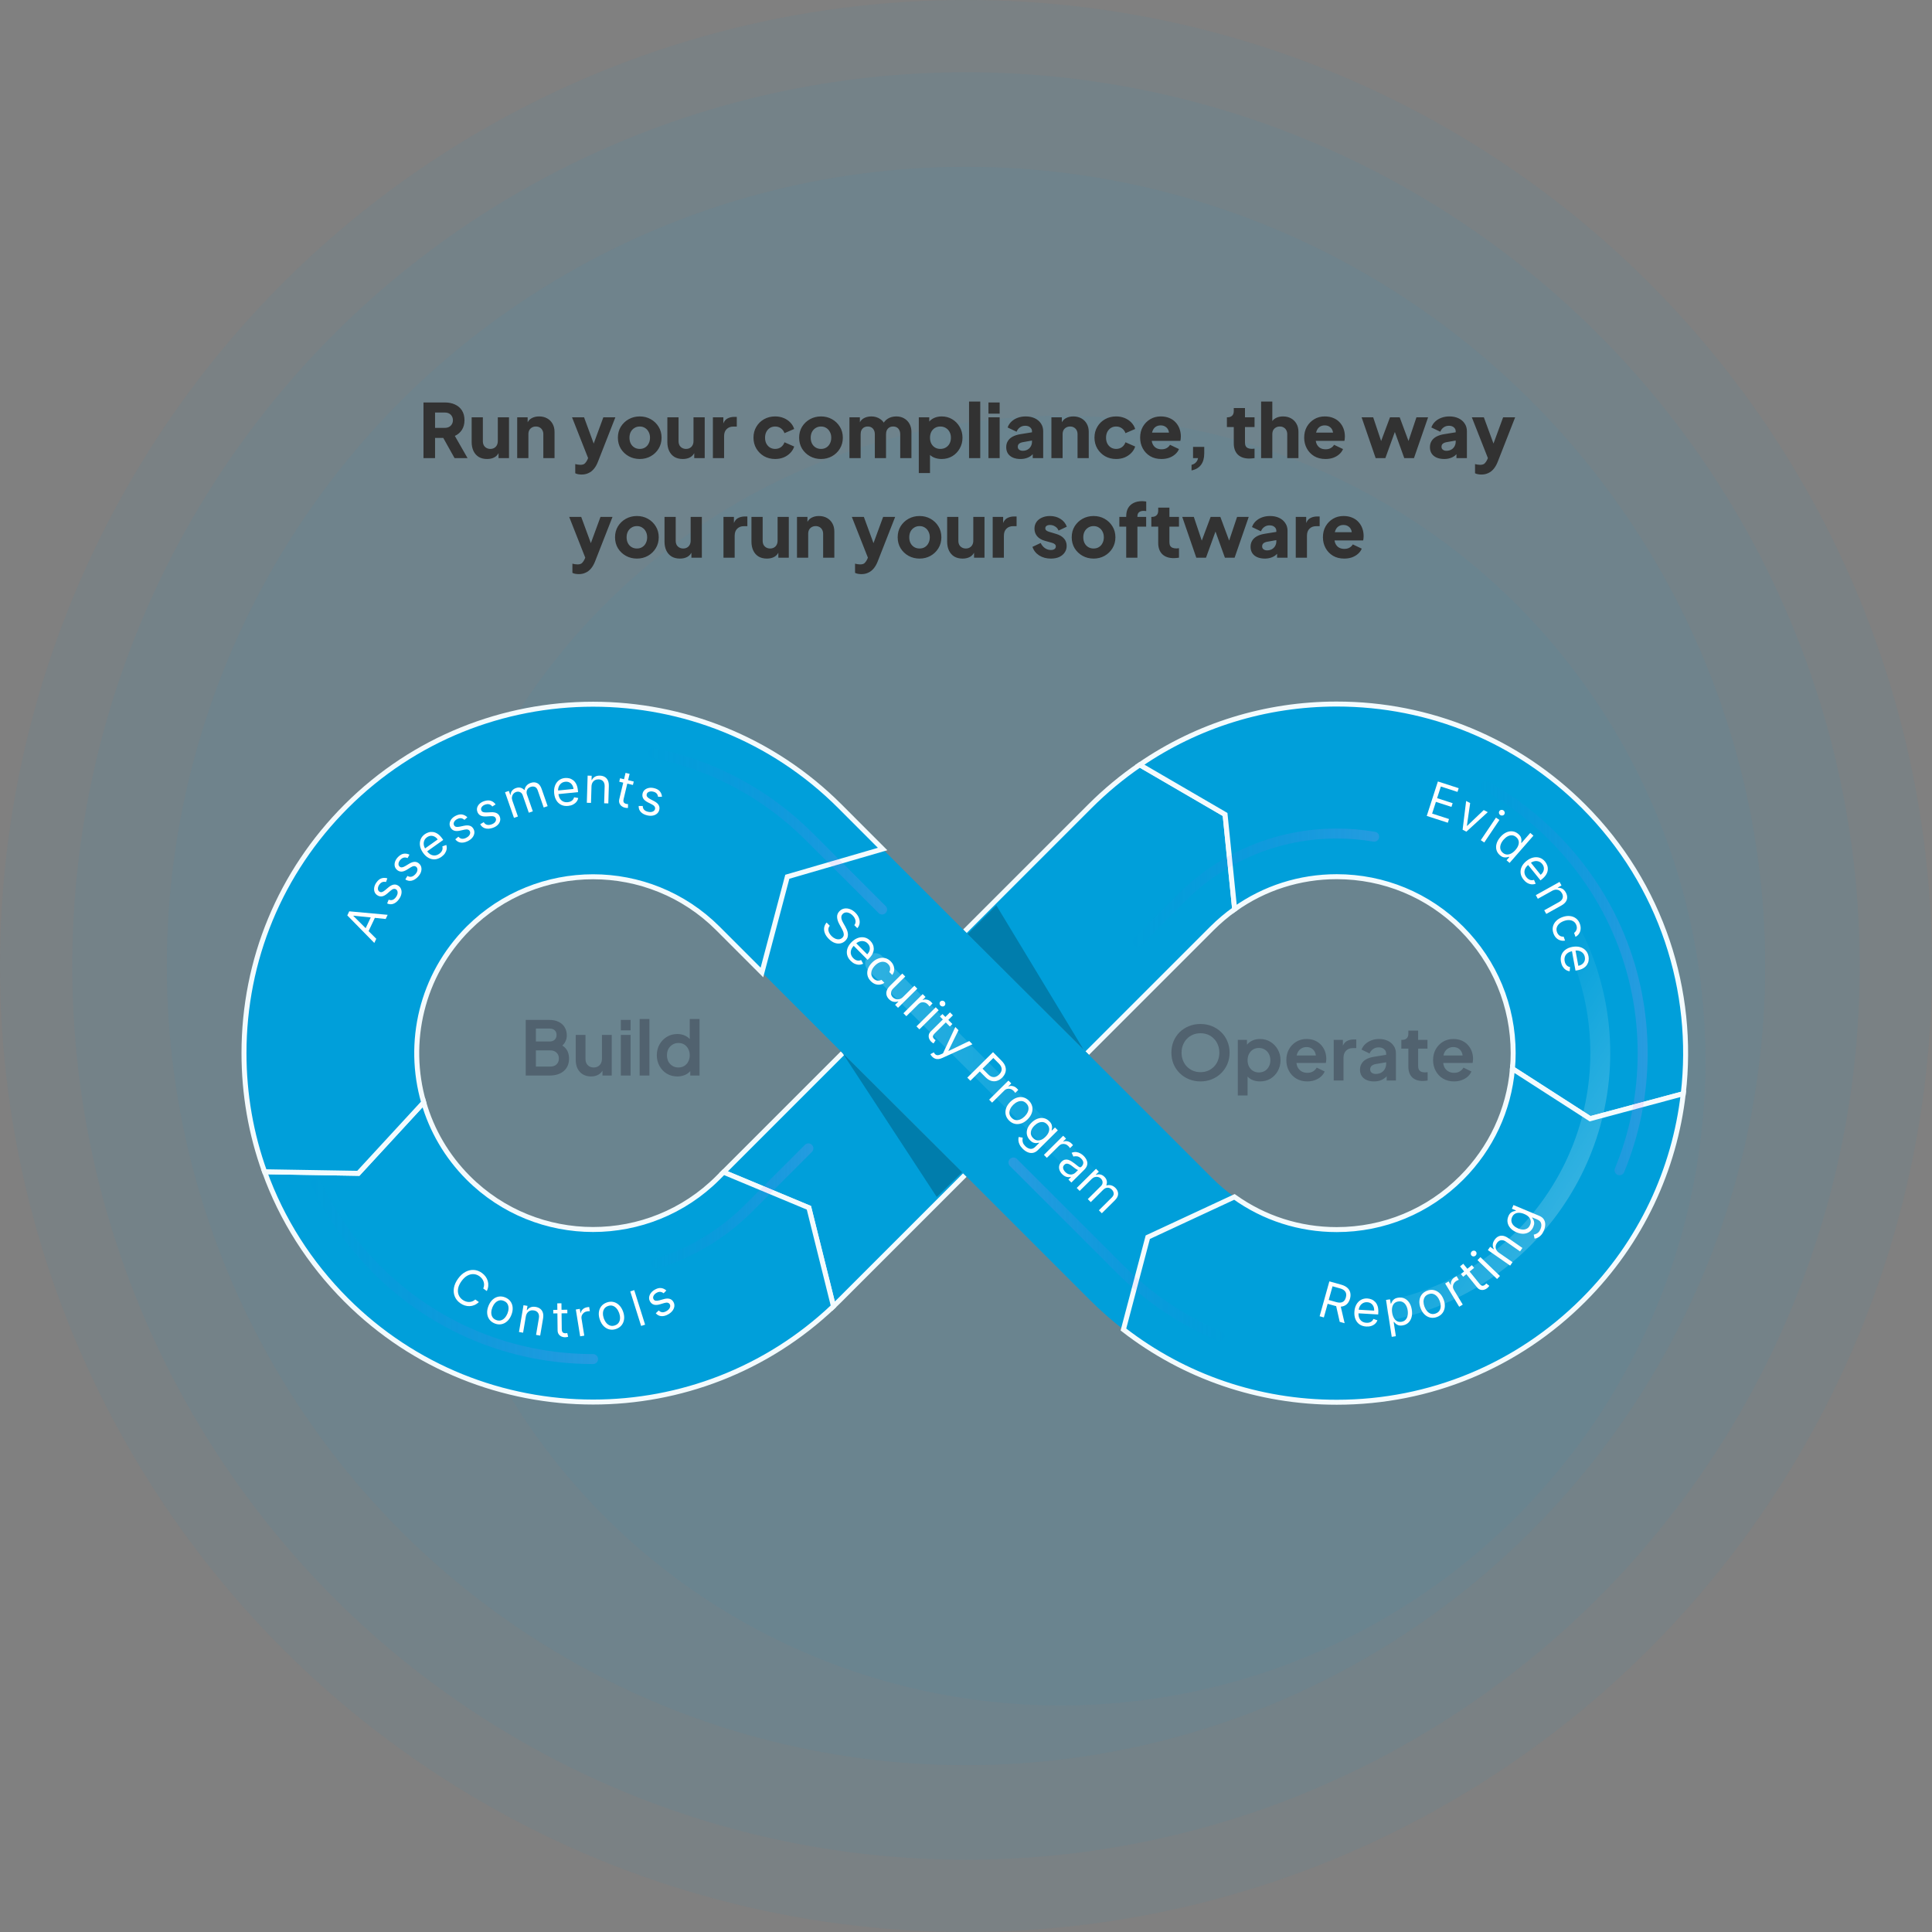 <svg width="776" height="776" viewBox="0 0 776 776" fill="none" xmlns="http://www.w3.org/2000/svg">
<rect x="0" y="0" width="776" height="776" fill="#808080" stroke="none"/>
<g clip-path="url(#clip0_9748_1789)">
<circle opacity="0.05" cx="388" cy="388" r="388" fill="#009FDA"/>
<circle opacity="0.05" cx="388" cy="388" r="359" fill="#009FDA"/>
<circle opacity="0.05" cx="388" cy="388" r="321" fill="#009FDA"/>
<circle opacity="0.05" cx="426" cy="426" r="259" fill="#009FDA"/>
<path d="M387.559 471.951L337.363 522.146C336.496 523.013 335.63 523.848 334.763 524.684L324.897 485.11L290.619 470.816L338.435 423" fill="#009FDA"/>
<path d="M387.559 471.951L337.363 522.146C336.496 523.013 335.63 523.848 334.763 524.684L324.897 485.11L290.619 470.816L338.435 423" stroke="#F3FBFE" stroke-width="2" stroke-miterlimit="10"/>
<path d="M334.763 524.684C307.766 550.326 272.984 563.138 238.217 563.138C202.3 563.138 166.399 549.475 139.071 522.147C124.257 507.332 113.162 489.791 106.274 470.643L143.925 471.273L170.181 442.779C173.381 453.89 179.369 464.37 188.1 473.117C215.728 500.745 260.691 500.745 288.318 473.117L290.619 470.816L324.897 485.111L334.763 524.684Z" fill="#009FDA" stroke="#F3FBFE" stroke-width="2" stroke-miterlimit="10"/>
<path d="M195.527 518.556L194.098 517.525C194.31 517.053 194.423 516.586 194.436 516.122C194.453 515.662 194.388 515.218 194.241 514.791C194.1 514.362 193.888 513.964 193.605 513.596C193.322 513.228 192.984 512.903 192.592 512.62C191.878 512.105 191.101 511.819 190.261 511.761C189.424 511.707 188.582 511.907 187.733 512.363C186.888 512.822 186.097 513.562 185.36 514.584C184.624 515.605 184.171 516.589 184.001 517.536C183.836 518.485 183.911 519.348 184.227 520.124C184.546 520.903 185.063 521.551 185.777 522.066C186.169 522.349 186.584 522.566 187.022 522.719C187.461 522.872 187.904 522.95 188.352 522.952C188.807 522.953 189.25 522.873 189.682 522.711C190.12 522.549 190.528 522.295 190.907 521.949L192.335 522.979C191.793 523.504 191.207 523.903 190.58 524.174C189.952 524.445 189.307 524.595 188.643 524.624C187.983 524.65 187.327 524.559 186.676 524.352C186.029 524.148 185.408 523.832 184.813 523.402C183.807 522.676 183.09 521.785 182.661 520.729C182.232 519.672 182.12 518.528 182.325 517.298C182.529 516.068 183.081 514.831 183.978 513.586C184.876 512.342 185.876 511.429 186.979 510.847C188.082 510.265 189.203 510.011 190.341 510.085C191.479 510.158 192.551 510.558 193.557 511.284C194.152 511.714 194.648 512.203 195.046 512.753C195.447 513.305 195.738 513.9 195.92 514.539C196.104 515.174 196.166 515.832 196.107 516.513C196.05 517.191 195.857 517.872 195.527 518.556Z" fill="white"/>
<path d="M198.675 531.565C197.763 531.194 197.05 530.652 196.538 529.937C196.03 529.225 195.742 528.4 195.674 527.462C195.609 526.526 195.79 525.537 196.214 524.493C196.642 523.44 197.206 522.599 197.907 521.969C198.612 521.34 199.395 520.948 200.256 520.792C201.121 520.638 202.01 520.746 202.922 521.117C203.835 521.488 204.545 522.03 205.052 522.742C205.564 523.456 205.852 524.283 205.914 525.224C205.981 526.166 205.8 527.163 205.372 528.216C204.948 529.26 204.384 530.094 203.681 530.717C202.982 531.343 202.2 531.733 201.335 531.887C200.474 532.043 199.587 531.936 198.675 531.565ZM199.242 530.17C199.935 530.452 200.577 530.506 201.169 530.333C201.761 530.159 202.282 529.827 202.732 529.335C203.183 528.844 203.545 528.26 203.82 527.585C204.094 526.909 204.243 526.236 204.265 525.565C204.287 524.894 204.148 524.288 203.846 523.747C203.545 523.205 203.048 522.794 202.355 522.512C201.662 522.23 201.019 522.178 200.425 522.356C199.832 522.534 199.309 522.871 198.857 523.367C198.405 523.863 198.041 524.448 197.767 525.124C197.492 525.799 197.345 526.47 197.324 527.137C197.304 527.803 197.445 528.405 197.748 528.942C198.051 529.479 198.549 529.889 199.242 530.17Z" fill="white"/>
<path d="M211.198 528.813L210.103 535.284L208.45 535.004L210.27 524.248L211.867 524.518L211.582 526.199L211.722 526.222C212.067 525.719 212.524 525.345 213.094 525.1C213.664 524.851 214.355 524.795 215.168 524.932C215.896 525.055 216.508 525.313 217.004 525.704C217.5 526.09 217.849 526.61 218.051 527.264C218.253 527.913 218.277 528.695 218.122 529.61L216.966 536.445L215.313 536.165L216.45 529.442C216.593 528.597 216.485 527.902 216.126 527.356C215.768 526.806 215.206 526.466 214.44 526.336C213.913 526.247 213.422 526.282 212.968 526.44C212.518 526.599 212.137 526.878 211.825 527.277C211.513 527.675 211.304 528.187 211.198 528.813Z" fill="white"/>
<path d="M227.869 526.061L227.886 527.482L222.233 527.55L222.216 526.13L227.869 526.061ZM223.832 523.496L225.508 523.476L225.634 533.873C225.64 534.347 225.713 534.701 225.853 534.936C225.998 535.166 226.179 535.32 226.398 535.398C226.622 535.471 226.856 535.506 227.103 535.503C227.287 535.501 227.439 535.49 227.557 535.469C227.675 535.444 227.769 535.424 227.84 535.409L228.199 536.91C228.086 536.954 227.928 536.999 227.725 537.044C227.522 537.094 227.264 537.121 226.952 537.124C226.478 537.13 226.013 537.034 225.556 536.836C225.104 536.638 224.726 536.332 224.423 535.919C224.124 535.506 223.971 534.982 223.963 534.348L223.832 523.496Z" fill="white"/>
<path d="M233.022 536.741L231.283 525.972L232.881 525.713L233.144 527.34L233.256 527.322C233.366 526.757 233.652 526.268 234.112 525.853C234.573 525.438 235.126 525.178 235.771 525.074C235.892 525.054 236.045 525.032 236.228 525.007C236.411 524.983 236.55 524.967 236.645 524.962L236.916 526.644C236.858 526.639 236.726 526.639 236.521 526.643C236.319 526.642 236.108 526.66 235.889 526.695C235.365 526.78 234.915 526.965 234.54 527.251C234.168 527.532 233.893 527.883 233.717 528.305C233.544 528.721 233.497 529.173 233.576 529.659L234.677 536.474L233.022 536.741Z" fill="white"/>
<path d="M247.523 533.763C246.596 534.098 245.704 534.171 244.846 533.983C243.992 533.793 243.225 533.373 242.547 532.722C241.873 532.069 241.345 531.213 240.962 530.153C240.575 529.085 240.432 528.082 240.531 527.145C240.635 526.206 240.954 525.391 241.49 524.699C242.029 524.005 242.762 523.491 243.689 523.156C244.615 522.822 245.505 522.749 246.359 522.939C247.217 523.127 247.984 523.55 248.66 524.207C249.34 524.862 249.873 525.724 250.259 526.793C250.642 527.853 250.781 528.85 250.676 529.784C250.575 530.716 250.255 531.53 249.715 532.223C249.179 532.915 248.449 533.428 247.523 533.763ZM247.011 532.347C247.714 532.093 248.228 531.703 248.552 531.178C248.876 530.653 249.04 530.058 249.046 529.391C249.052 528.724 248.931 528.048 248.683 527.363C248.435 526.677 248.095 526.077 247.663 525.564C247.23 525.05 246.721 524.693 246.135 524.492C245.549 524.291 244.904 524.318 244.2 524.572C243.497 524.827 242.984 525.219 242.662 525.748C242.34 526.277 242.176 526.877 242.172 527.548C242.168 528.22 242.29 528.898 242.538 529.584C242.786 530.269 243.125 530.867 243.556 531.376C243.986 531.885 244.494 532.237 245.079 532.434C245.663 532.63 246.307 532.601 247.011 532.347Z" fill="white"/>
<path d="M254.748 518.188L259.11 532.064L257.511 532.566L253.149 518.69L254.748 518.188Z" fill="white"/>
<path d="M267.64 518.337L266.542 519.452C266.336 519.281 266.094 519.138 265.816 519.024C265.54 518.903 265.228 518.852 264.879 518.871C264.53 518.889 264.144 519.019 263.72 519.26C263.14 519.591 262.732 519.999 262.498 520.487C262.265 520.968 262.264 521.412 262.496 521.82C262.702 522.182 262.997 522.393 263.379 522.453C263.762 522.513 264.273 522.454 264.913 522.275L266.517 521.82C267.482 521.544 268.292 521.499 268.949 521.686C269.604 521.87 270.119 522.293 270.496 522.955C270.805 523.498 270.925 524.073 270.856 524.679C270.791 525.283 270.551 525.866 270.136 526.429C269.721 526.992 269.145 527.483 268.408 527.902C267.441 528.452 266.521 528.698 265.649 528.639C264.776 528.58 264.026 528.195 263.398 527.484L264.584 526.352C265.006 526.787 265.473 527.028 265.985 527.075C266.5 527.119 267.056 526.972 267.653 526.632C268.332 526.246 268.789 525.795 269.024 525.28C269.262 524.758 269.264 524.294 269.032 523.886C268.845 523.557 268.573 523.347 268.216 523.256C267.857 523.161 267.407 523.193 266.866 523.354L265.075 523.882C264.09 524.171 263.27 524.215 262.617 524.015C261.966 523.808 261.454 523.377 261.081 522.723C260.777 522.188 260.658 521.629 260.724 521.047C260.795 520.462 261.024 519.904 261.414 519.372C261.807 518.837 262.337 518.38 263.004 518.001C263.942 517.467 264.796 517.254 265.565 517.361C266.338 517.466 267.03 517.791 267.64 518.337Z" fill="white"/>
<path d="M436.682 423L486.799 372.883C489.651 370.046 492.693 367.462 495.908 365.176L492.063 327.132L457.8 307.195C450.693 312.065 443.979 317.628 437.754 323.854L387.558 374.049" fill="#009FDA"/>
<path d="M436.682 423L486.799 372.883C489.651 370.046 492.693 367.462 495.908 365.176L492.063 327.132L457.8 307.195C450.693 312.065 443.979 317.628 437.754 323.854L387.558 374.049" stroke="#F3FBFE" stroke-width="2" stroke-miterlimit="10"/>
<path d="M676.093 439.296L638.678 449.335L607.489 429.272C607.678 427.192 607.773 425.112 607.773 423C607.773 404.072 600.397 386.279 587.017 372.883C573.637 359.503 555.828 352.127 536.9 352.127C522.007 352.127 507.807 356.698 495.908 365.176L492.063 327.132L457.801 307.195C480.921 291.325 508.264 282.783 536.9 282.783C574.362 282.783 609.57 297.377 636.046 323.854C667.519 355.326 680.884 398.178 676.093 439.296Z" fill="#009FDA" stroke="#F3FBFE" stroke-width="2" stroke-miterlimit="10"/>
<path d="M573.064 327.721L577.538 313.881L585.891 316.582L585.41 318.068L578.733 315.91L577.222 320.586L583.466 322.605L582.985 324.092L576.741 322.073L575.22 326.776L582.005 328.97L581.525 330.457L573.064 327.721Z" fill="white"/>
<path d="M597.569 326.204L588.981 334.047L587.466 333.265L588.885 321.721L590.501 322.555L589.189 331.661L589.29 331.713L595.954 325.37L597.569 326.204Z" fill="white"/>
<path d="M594.773 337.455L600.864 328.404L602.254 329.34L596.164 338.39L594.773 337.455ZM602.586 327.371C602.315 327.189 602.143 326.939 602.071 326.622C602.003 326.308 602.056 326.022 602.23 325.762C602.405 325.503 602.65 325.346 602.967 325.291C603.288 325.238 603.583 325.303 603.854 325.486C604.126 325.668 604.295 325.916 604.363 326.231C604.436 326.547 604.384 326.835 604.21 327.095C604.036 327.354 603.788 327.51 603.467 327.562C603.151 327.617 602.857 327.554 602.586 327.371Z" fill="white"/>
<path d="M602.421 343.476C601.736 342.878 601.283 342.176 601.061 341.373C600.843 340.565 600.863 339.715 601.122 338.822C601.384 337.925 601.895 337.042 602.655 336.172C603.409 335.309 604.212 334.69 605.062 334.314C605.913 333.938 606.753 333.808 607.583 333.923C608.413 334.039 609.174 334.399 609.865 335.003C610.4 335.471 610.744 335.929 610.899 336.379C611.06 336.828 611.124 337.236 611.092 337.604C611.066 337.971 611.037 338.267 611.005 338.491L611.112 338.584L614.646 334.542L615.908 335.645L606.335 346.596L605.115 345.53L606.219 344.268L606.069 344.137C605.845 344.206 605.548 344.279 605.178 344.358C604.81 344.433 604.39 344.421 603.917 344.322C603.447 344.219 602.948 343.937 602.421 343.476ZM603.583 342.492C604.089 342.934 604.632 343.177 605.212 343.218C605.795 343.256 606.383 343.119 606.976 342.808C607.573 342.493 608.142 342.025 608.684 341.405C609.22 340.792 609.6 340.177 609.824 339.561C610.051 338.942 610.102 338.352 609.977 337.79C609.855 337.224 609.537 336.717 609.024 336.268C608.489 335.8 607.924 335.548 607.327 335.511C606.737 335.473 606.149 335.61 605.563 335.921C604.983 336.232 604.441 336.676 603.936 337.254C603.425 337.838 603.05 338.447 602.81 339.081C602.578 339.714 602.515 340.325 602.621 340.916C602.735 341.505 603.055 342.031 603.583 342.492Z" fill="white"/>
<path d="M611.935 353.299C611.275 352.481 610.887 351.63 610.77 350.745C610.659 349.861 610.801 348.996 611.195 348.149C611.595 347.303 612.231 346.529 613.101 345.828C613.971 345.127 614.865 344.667 615.784 344.449C616.71 344.232 617.589 344.259 618.422 344.53C619.262 344.802 619.99 345.322 620.609 346.088C620.965 346.531 621.244 347.027 621.444 347.577C621.644 348.127 621.721 348.713 621.674 349.334C621.632 349.953 621.424 350.585 621.051 351.232C620.679 351.879 620.096 352.522 619.304 353.161L618.751 353.607L613.473 347.06L614.601 346.151L618.809 351.371C619.288 350.984 619.639 350.544 619.86 350.049C620.085 349.558 620.164 349.049 620.1 348.524C620.038 348.002 619.817 347.505 619.436 347.033C619.017 346.514 618.526 346.168 617.962 345.996C617.404 345.825 616.839 345.803 616.267 345.93C615.694 346.058 615.174 346.31 614.705 346.687L613.953 347.293C613.312 347.81 612.857 348.359 612.59 348.94C612.329 349.522 612.242 350.105 612.331 350.69C612.423 351.273 612.682 351.827 613.107 352.354C613.383 352.697 613.681 352.968 614 353.168C614.325 353.367 614.667 353.49 615.026 353.535C615.388 353.578 615.762 353.535 616.146 353.408L616.808 354.954C616.274 355.166 615.718 355.246 615.141 355.194C614.568 355.139 614.005 354.954 613.453 354.639C612.904 354.321 612.398 353.875 611.935 353.299Z" fill="white"/>
<path d="M623.413 357.808L617.681 361.003L616.865 359.539L626.394 354.227L627.182 355.642L625.693 356.472L625.762 356.596C626.371 356.549 626.948 356.672 627.496 356.963C628.047 357.252 628.523 357.756 628.924 358.476C629.284 359.121 629.466 359.759 629.471 360.391C629.481 361.02 629.293 361.618 628.91 362.184C628.53 362.748 627.935 363.256 627.125 363.708L621.07 367.083L620.254 365.619L626.209 362.299C626.958 361.882 627.433 361.362 627.634 360.74C627.839 360.117 627.752 359.466 627.374 358.787C627.114 358.32 626.779 357.959 626.372 357.704C625.966 357.453 625.51 357.33 625.004 357.336C624.498 357.342 623.967 357.499 623.413 357.808Z" fill="white"/>
<path d="M623.955 374.894C623.611 373.931 623.542 373.021 623.748 372.163C623.955 371.305 624.39 370.546 625.054 369.886C625.719 369.226 626.563 368.713 627.589 368.347C628.632 367.974 629.622 367.837 630.557 367.935C631.498 368.036 632.317 368.352 633.014 368.882C633.718 369.416 634.235 370.146 634.566 371.073C634.824 371.796 634.923 372.494 634.863 373.17C634.802 373.845 634.597 374.453 634.248 374.996C633.899 375.538 633.419 375.968 632.809 376.287L632.245 374.708C632.67 374.421 632.989 374.005 633.202 373.461C633.421 372.92 633.406 372.302 633.158 371.607C632.938 370.991 632.585 370.509 632.098 370.16C631.618 369.814 631.041 369.615 630.369 369.563C629.703 369.515 628.982 369.629 628.206 369.906C627.413 370.19 626.766 370.562 626.267 371.021C625.769 371.486 625.439 372.006 625.278 372.581C625.118 373.161 625.15 373.764 625.373 374.388C625.519 374.798 625.724 375.145 625.986 375.428C626.248 375.712 626.554 375.922 626.905 376.058C627.255 376.194 627.635 376.244 628.045 376.209L628.609 377.787C627.97 377.915 627.345 377.889 626.733 377.71C626.128 377.535 625.579 377.21 625.088 376.737C624.604 376.267 624.226 375.652 623.955 374.894Z" fill="white"/>
<path d="M626.975 386.328C626.787 385.294 626.853 384.36 627.173 383.527C627.498 382.698 628.036 382.006 628.787 381.45C629.543 380.899 630.471 380.523 631.57 380.323C632.67 380.123 633.675 380.147 634.587 380.395C635.504 380.647 636.263 381.091 636.865 381.727C637.472 382.368 637.864 383.172 638.04 384.141C638.142 384.7 638.149 385.269 638.062 385.848C637.975 386.427 637.763 386.978 637.425 387.502C637.092 388.024 636.607 388.481 635.97 388.871C635.334 389.261 634.515 389.547 633.513 389.729L632.815 389.857L631.309 381.583L632.734 381.324L633.935 387.92C634.54 387.81 635.059 387.591 635.49 387.262C635.922 386.938 636.235 386.529 636.429 386.037C636.624 385.549 636.668 385.007 636.559 384.411C636.44 383.754 636.173 383.215 635.76 382.795C635.352 382.378 634.866 382.089 634.302 381.927C633.739 381.764 633.161 381.737 632.569 381.845L631.619 382.018C630.808 382.165 630.147 382.43 629.634 382.812C629.127 383.198 628.772 383.669 628.57 384.226C628.373 384.781 628.335 385.392 628.456 386.059C628.535 386.492 628.667 386.872 628.851 387.199C629.042 387.531 629.284 387.802 629.577 388.013C629.875 388.223 630.223 388.365 630.621 388.437L630.464 390.111C629.893 390.042 629.367 389.846 628.885 389.525C628.408 389.203 628.002 388.771 627.668 388.231C627.338 387.689 627.107 387.055 626.975 386.328Z" fill="white"/>
<path d="M495.814 480.744L461.016 496.929L451.229 534.013C446.533 530.372 442.025 526.416 437.754 522.145L387.559 471.95L338.435 422.999L306.032 390.597L316.229 352.158L354.51 341.016L387.559 374.049L436.683 422.999L486.799 473.116C489.62 475.937 492.631 478.49 495.814 480.744Z" fill="#009FDA"/>
<path d="M338.434 423L376.249 480.776L386.439 470.835L338.434 423Z" fill="#007DAC"/>
<path d="M435.196 421.518L400.19 363.65L388.673 375.158L435.196 421.518Z" fill="#007DAC"/>
<path d="M676.092 439.297C672.593 469.588 659.245 498.948 636.046 522.147C609.569 548.624 574.361 563.218 536.9 563.218C505.49 563.218 475.657 552.958 451.229 534.014L461.015 496.931L495.814 480.746C507.728 489.272 521.959 493.874 536.9 493.874C555.828 493.874 573.636 486.498 587.017 473.118C598.9 461.219 606.055 445.837 607.489 429.273L638.678 449.336L676.092 439.297Z" fill="#009FDA" stroke="#F3FBFE" stroke-width="2" stroke-miterlimit="10"/>
<path d="M530.036 528.68L533.947 514.67L538.681 515.991C539.775 516.297 540.621 516.734 541.219 517.304C541.818 517.87 542.196 518.523 542.353 519.265C542.51 520.007 542.473 520.791 542.243 521.616C542.012 522.442 541.639 523.126 541.123 523.671C540.608 524.215 539.95 524.572 539.151 524.742C538.352 524.908 537.41 524.839 536.325 524.536L532.494 523.467L532.922 521.934L536.698 522.988C537.446 523.197 538.078 523.256 538.596 523.164C539.117 523.074 539.537 522.857 539.854 522.513C540.177 522.165 540.417 521.711 540.573 521.15C540.73 520.589 540.762 520.07 540.669 519.592C540.577 519.113 540.332 518.696 539.935 518.339C539.539 517.978 538.963 517.692 538.206 517.481L535.223 516.648L531.733 529.153L530.036 528.68ZM538.387 524.227L540.078 531.483L538.108 530.933L536.472 523.692L538.387 524.227Z" fill="white"/>
<path d="M548.748 532.809C547.698 532.748 546.807 532.464 546.073 531.956C545.344 531.444 544.798 530.758 544.435 529.897C544.078 529.032 543.932 528.042 543.997 526.926C544.062 525.811 544.322 524.839 544.778 524.012C545.239 523.181 545.85 522.548 546.611 522.113C547.376 521.674 548.251 521.483 549.234 521.54C549.801 521.573 550.356 521.7 550.898 521.922C551.44 522.143 551.925 522.479 552.354 522.931C552.783 523.378 553.112 523.957 553.341 524.668C553.57 525.378 553.655 526.242 553.596 527.258L553.555 527.967L545.16 527.478L545.244 526.031L551.937 526.422C551.973 525.807 551.882 525.252 551.664 524.755C551.451 524.259 551.129 523.858 550.696 523.553C550.268 523.248 549.751 523.078 549.146 523.043C548.48 523.004 547.893 523.136 547.387 523.439C546.886 523.737 546.49 524.141 546.2 524.65C545.909 525.16 545.746 525.715 545.711 526.315L545.655 527.279C545.607 528.102 545.708 528.807 545.959 529.396C546.214 529.98 546.588 530.435 547.081 530.763C547.575 531.086 548.159 531.267 548.835 531.306C549.275 531.332 549.676 531.293 550.037 531.191C550.404 531.085 550.725 530.914 550.999 530.678C551.274 530.438 551.493 530.133 551.657 529.763L553.247 530.311C553.045 530.85 552.731 531.315 552.305 531.708C551.879 532.095 551.364 532.388 550.76 532.585C550.156 532.778 549.485 532.852 548.748 532.809Z" fill="white"/>
<path d="M559.001 536.947L556.705 522.124L558.305 521.876L558.57 523.589L558.767 523.558C558.859 523.352 558.991 523.087 559.161 522.764C559.335 522.435 559.608 522.124 559.98 521.832C560.355 521.534 560.894 521.331 561.596 521.222C562.503 521.082 563.339 521.185 564.102 521.531C564.864 521.878 565.505 522.437 566.022 523.21C566.539 523.983 566.886 524.935 567.061 526.068C567.238 527.209 567.197 528.229 566.939 529.127C566.679 530.02 566.241 530.749 565.625 531.314C565.007 531.874 564.249 532.224 563.351 532.363C562.658 532.471 562.086 532.442 561.634 532.277C561.181 532.108 560.82 531.893 560.55 531.633C560.279 531.368 560.067 531.147 559.915 530.97L559.775 530.991L560.658 536.69L559.001 536.947ZM559.168 527.262C559.294 528.076 559.525 528.776 559.86 529.361C560.194 529.942 560.618 530.372 561.131 530.652C561.643 530.927 562.231 531.013 562.896 530.91C563.588 530.803 564.138 530.531 564.544 530.094C564.955 529.652 565.229 529.102 565.367 528.443C565.508 527.779 565.519 527.064 565.401 526.296C565.283 525.538 565.06 524.873 564.732 524.301C564.408 523.724 563.984 523.293 563.461 523.01C562.942 522.722 562.332 522.632 561.63 522.741C560.956 522.845 560.416 523.104 560.011 523.516C559.604 523.924 559.331 524.45 559.192 525.095C559.051 525.735 559.043 526.457 559.168 527.262Z" fill="white"/>
<path d="M577.232 528.961C576.312 529.313 575.421 529.404 574.56 529.232C573.702 529.059 572.928 528.654 572.237 528.016C571.551 527.377 571.006 526.531 570.602 525.479C570.195 524.418 570.033 523.418 570.114 522.479C570.199 521.538 570.503 520.717 571.025 520.015C571.551 519.311 572.274 518.783 573.194 518.43C574.113 518.078 575.002 517.988 575.859 518.161C576.721 518.333 577.496 518.74 578.184 519.384C578.877 520.026 579.426 520.878 579.833 521.939C580.237 522.991 580.395 523.985 580.307 524.921C580.225 525.856 579.92 526.675 579.394 527.379C578.872 528.081 578.151 528.608 577.232 528.961ZM576.693 527.555C577.391 527.287 577.897 526.888 578.211 526.357C578.524 525.826 578.678 525.227 578.671 524.56C578.663 523.894 578.529 523.22 578.268 522.539C578.007 521.858 577.655 521.265 577.213 520.76C576.771 520.255 576.255 519.908 575.665 519.719C575.075 519.529 574.431 519.568 573.733 519.836C573.034 520.104 572.529 520.505 572.217 521.041C571.905 521.576 571.754 522.18 571.762 522.851C571.771 523.522 571.906 524.198 572.167 524.878C572.428 525.559 572.779 526.15 573.219 526.65C573.66 527.151 574.174 527.494 574.762 527.679C575.351 527.864 575.994 527.823 576.693 527.555Z" fill="white"/>
<path d="M586.093 524.864L580.456 515.524L581.843 514.687L582.694 516.098L582.791 516.039C582.683 515.475 582.765 514.914 583.037 514.357C583.309 513.8 583.725 513.353 584.284 513.015C584.39 512.951 584.523 512.874 584.683 512.783C584.844 512.691 584.967 512.625 585.053 512.584L585.934 514.044C585.878 514.061 585.755 514.11 585.566 514.191C585.379 514.265 585.19 514.36 584.999 514.475C584.545 514.749 584.198 515.089 583.956 515.495C583.716 515.894 583.592 516.322 583.586 516.779C583.582 517.23 583.707 517.666 583.961 518.088L587.528 523.998L586.093 524.864Z" fill="white"/>
<path d="M591.187 508.156L592.082 509.258L587.694 512.822L586.798 511.719L591.187 508.156ZM586.43 508.652L587.731 507.595L594.285 515.667C594.584 516.034 594.861 516.267 595.117 516.364C595.373 516.455 595.611 516.463 595.831 516.388C596.052 516.306 596.258 516.188 596.449 516.033C596.592 515.916 596.704 515.813 596.784 515.724C596.861 515.631 596.922 515.557 596.968 515.501L598.182 516.455C598.121 516.56 598.025 516.693 597.893 516.854C597.765 517.019 597.58 517.2 597.337 517.397C596.97 517.696 596.545 517.909 596.064 518.038C595.586 518.163 595.101 518.158 594.606 518.023C594.116 517.884 593.671 517.569 593.271 517.076L586.43 508.652Z" fill="white"/>
<path d="M601.308 513.716L593.449 506.15L594.612 504.943L602.471 512.509L601.308 513.716ZM592.73 504.275C592.504 504.511 592.228 504.636 591.904 504.653C591.582 504.666 591.309 504.564 591.084 504.347C590.859 504.13 590.747 503.861 590.747 503.54C590.751 503.215 590.866 502.934 591.093 502.699C591.32 502.464 591.593 502.34 591.915 502.327C592.239 502.311 592.514 502.411 592.739 502.628C592.964 502.844 593.075 503.115 593.071 503.44C593.07 503.762 592.957 504.04 592.73 504.275Z" fill="white"/>
<path d="M602.133 503.22L607.52 506.966L606.564 508.342L597.607 502.114L598.531 500.785L599.931 501.758L600.012 501.641C599.703 501.115 599.559 500.542 599.581 499.923C599.598 499.301 599.842 498.651 600.313 497.975C600.734 497.368 601.228 496.924 601.793 496.642C602.354 496.358 602.973 496.264 603.65 496.36C604.323 496.453 605.041 496.765 605.803 497.294L611.494 501.252L610.537 502.628L604.939 498.735C604.236 498.246 603.561 498.048 602.914 498.14C602.263 498.23 601.716 498.593 601.273 499.231C600.968 499.67 600.79 500.129 600.74 500.608C600.692 501.082 600.782 501.546 601.01 501.998C601.237 502.45 601.612 502.858 602.133 503.22Z" fill="white"/>
<path d="M620.121 494.232C619.809 494.979 619.444 495.581 619.028 496.038C618.615 496.497 618.179 496.841 617.719 497.069C617.266 497.296 616.82 497.441 616.383 497.504L616.033 495.911C616.275 495.848 616.558 495.758 616.884 495.643C617.213 495.529 617.543 495.323 617.873 495.025C618.209 494.724 618.504 494.27 618.758 493.662C619.097 492.85 619.181 492.097 619.008 491.404C618.836 490.711 618.33 490.189 617.491 489.839L615.447 488.985L615.392 489.116C615.528 489.306 615.688 489.563 615.871 489.886C616.052 490.202 616.166 490.599 616.213 491.075C616.258 491.546 616.143 492.108 615.869 492.764C615.53 493.576 615.033 494.226 614.378 494.712C613.726 495.194 612.954 495.469 612.063 495.538C611.174 495.603 610.205 495.416 609.156 494.978C608.125 494.548 607.303 493.991 606.69 493.309C606.073 492.626 605.689 491.873 605.54 491.051C605.386 490.227 605.486 489.392 605.84 488.544C606.114 487.889 606.44 487.414 606.819 487.121C607.196 486.822 607.565 486.627 607.926 486.536C608.284 486.44 608.575 486.371 608.797 486.331L608.862 486.173L607.263 485.506L607.887 484.011L618.242 488.336C619.107 488.698 619.728 489.188 620.106 489.807C620.49 490.424 620.671 491.116 620.648 491.881C620.632 492.644 620.457 493.428 620.121 494.232ZM614.568 491.974C614.827 491.353 614.904 490.77 614.799 490.223C614.693 489.676 614.421 489.18 613.981 488.735C613.541 488.289 612.95 487.911 612.207 487.601C611.482 487.298 610.796 487.14 610.15 487.127C609.504 487.113 608.934 487.255 608.441 487.552C607.947 487.849 607.569 488.312 607.306 488.941C607.033 489.596 606.97 490.212 607.12 490.787C607.271 491.359 607.581 491.87 608.049 492.322C608.519 492.77 609.095 493.136 609.776 493.421C610.475 493.713 611.139 493.862 611.768 493.868C612.394 493.868 612.95 493.715 613.437 493.41C613.921 493.099 614.298 492.62 614.568 491.974Z" fill="white"/>
<path d="M354.51 341.016L316.229 352.158L306.032 390.597L288.318 372.883C274.512 359.077 256.356 352.158 238.217 352.158C220.061 352.158 201.921 359.077 188.1 372.883C169.219 391.779 163.231 418.76 170.181 442.778L143.925 471.272L106.274 470.642C100.821 455.575 98 439.5 98 422.999C98 385.554 112.578 350.33 139.071 323.853C193.742 269.182 282.691 269.182 337.363 323.853L354.51 341.016Z" fill="#009FDA" stroke="#F3FBFE" stroke-width="2" stroke-miterlimit="10"/>
<path d="M151.137 377.072L150.345 378.74L139.494 367.679L140.274 366.037L155.704 367.447L154.913 369.115L141.987 367.793L141.938 367.896L151.137 377.072ZM146.296 374.02L149.487 367.296L150.899 367.965L147.708 374.69L146.296 374.02Z" fill="white"/>
<path d="M155.587 352.797L155.047 354.266C154.788 354.195 154.509 354.165 154.209 354.175C153.908 354.179 153.602 354.261 153.292 354.422C152.982 354.583 152.683 354.861 152.397 355.256C152.005 355.796 151.802 356.336 151.79 356.877C151.776 357.412 151.959 357.817 152.338 358.092C152.675 358.337 153.03 358.408 153.404 358.304C153.777 358.201 154.218 357.936 154.727 357.51L156.001 356.433C156.765 355.783 157.485 355.408 158.161 355.308C158.833 355.205 159.477 355.377 160.094 355.825C160.6 356.192 160.946 356.666 161.133 357.247C161.323 357.824 161.345 358.454 161.199 359.138C161.053 359.822 160.731 360.507 160.233 361.193C159.579 362.093 158.843 362.696 158.023 363.003C157.204 363.309 156.362 363.268 155.497 362.879L156.11 361.358C156.674 361.581 157.199 361.608 157.684 361.439C158.172 361.267 158.618 360.903 159.021 360.348C159.48 359.716 159.711 359.116 159.712 358.55C159.713 357.977 159.524 357.553 159.145 357.277C158.838 357.055 158.503 356.976 158.141 357.04C157.774 357.101 157.378 357.317 156.952 357.686L155.538 358.907C154.76 359.576 154.032 359.954 153.354 360.041C152.675 360.122 152.031 359.941 151.422 359.498C150.924 359.137 150.585 358.677 150.405 358.119C150.228 357.557 150.207 356.954 150.342 356.308C150.48 355.659 150.774 355.025 151.225 354.404C151.859 353.531 152.549 352.984 153.293 352.764C154.041 352.541 154.806 352.552 155.587 352.797Z" fill="white"/>
<path d="M164.471 343.284L163.707 344.65C163.463 344.539 163.192 344.465 162.894 344.428C162.596 344.385 162.281 344.418 161.95 344.529C161.618 344.639 161.28 344.867 160.935 345.211C160.463 345.683 160.178 346.185 160.081 346.718C159.984 347.243 160.101 347.672 160.432 348.003C160.727 348.298 161.067 348.424 161.452 348.38C161.837 348.337 162.314 348.145 162.883 347.803L164.31 346.94C165.167 346.418 165.937 346.16 166.62 346.167C167.3 346.17 167.909 346.442 168.448 346.981C168.89 347.423 169.157 347.945 169.251 348.548C169.348 349.147 169.271 349.773 169.019 350.426C168.768 351.079 168.343 351.705 167.743 352.304C166.956 353.091 166.134 353.571 165.277 353.745C164.42 353.919 163.595 353.746 162.801 353.227L163.645 351.821C164.168 352.129 164.682 352.238 165.187 352.148C165.696 352.054 166.193 351.765 166.679 351.279C167.231 350.727 167.553 350.171 167.644 349.612C167.734 349.046 167.614 348.598 167.282 348.266C167.014 347.998 166.696 347.868 166.328 347.874C165.957 347.878 165.531 348.028 165.052 348.326L163.465 349.31C162.591 349.849 161.813 350.108 161.13 350.088C160.447 350.061 159.839 349.781 159.307 349.249C158.872 348.813 158.609 348.306 158.519 347.727C158.432 347.144 158.506 346.545 158.74 345.929C158.978 345.31 159.368 344.729 159.911 344.187C160.674 343.423 161.441 342.992 162.211 342.891C162.985 342.788 163.738 342.919 164.471 343.284Z" fill="white"/>
<path d="M177.31 344.151C176.453 344.76 175.58 345.096 174.69 345.159C173.8 345.216 172.945 345.022 172.124 344.577C171.304 344.126 170.57 343.445 169.923 342.534C169.276 341.623 168.872 340.702 168.71 339.771C168.55 338.834 168.63 337.958 168.951 337.143C169.274 336.322 169.836 335.626 170.639 335.055C171.102 334.726 171.615 334.479 172.176 334.312C172.737 334.146 173.327 334.104 173.944 334.189C174.559 334.269 175.177 334.515 175.801 334.926C176.424 335.337 177.03 335.957 177.62 336.787L178.031 337.366L171.176 342.236L170.337 341.055L175.802 337.172C175.446 336.67 175.027 336.294 174.547 336.043C174.07 335.789 173.568 335.678 173.039 335.711C172.515 335.741 172.005 335.932 171.511 336.283C170.967 336.669 170.592 337.139 170.386 337.692C170.182 338.238 170.126 338.8 170.218 339.38C170.31 339.959 170.53 340.494 170.878 340.984L171.438 341.771C171.915 342.443 172.435 342.93 172.999 343.233C173.563 343.528 174.14 343.65 174.73 343.597C175.317 343.54 175.886 343.316 176.438 342.923C176.797 342.668 177.086 342.388 177.304 342.082C177.523 341.769 177.666 341.435 177.733 341.08C177.798 340.721 177.778 340.345 177.674 339.954L179.258 339.387C179.437 339.934 179.483 340.493 179.396 341.066C179.307 341.635 179.088 342.185 178.74 342.717C178.389 343.245 177.912 343.723 177.31 344.151Z" fill="white"/>
<path d="M187.712 328.275L186.542 329.313C186.347 329.128 186.115 328.97 185.846 328.837C185.579 328.697 185.271 328.625 184.922 328.62C184.572 328.616 184.178 328.719 183.739 328.931C183.138 329.221 182.704 329.602 182.436 330.072C182.172 330.537 182.141 330.98 182.345 331.402C182.526 331.777 182.805 332.008 183.183 332.094C183.561 332.179 184.075 332.155 184.725 332.02L186.356 331.674C187.338 331.463 188.15 331.474 188.792 331.705C189.433 331.932 189.919 332.389 190.25 333.075C190.522 333.638 190.603 334.22 190.493 334.819C190.387 335.417 190.108 335.983 189.656 336.517C189.204 337.05 188.596 337.501 187.833 337.87C186.831 338.354 185.896 338.536 185.03 338.418C184.163 338.3 183.441 337.866 182.862 337.114L184.122 336.065C184.514 336.528 184.963 336.8 185.47 336.881C185.982 336.96 186.547 336.85 187.165 336.552C187.868 336.212 188.355 335.793 188.625 335.295C188.896 334.791 188.93 334.327 188.727 333.905C188.562 333.564 188.305 333.336 187.955 333.221C187.603 333.102 187.152 333.104 186.601 333.228L184.779 333.634C183.776 333.855 182.956 333.844 182.317 333.6C181.681 333.35 181.2 332.885 180.872 332.207C180.605 331.653 180.524 331.088 180.629 330.511C180.739 329.932 181.006 329.391 181.43 328.886C181.859 328.38 182.418 327.96 183.109 327.626C184.081 327.157 184.948 327.002 185.708 327.161C186.472 327.317 187.14 327.689 187.712 328.275Z" fill="white"/>
<path d="M199.065 323.1L197.745 323.94C197.582 323.727 197.379 323.533 197.134 323.36C196.892 323.18 196.599 323.06 196.255 323C195.911 322.94 195.505 322.98 195.038 323.12C194.398 323.312 193.91 323.619 193.572 324.041C193.237 324.458 193.137 324.891 193.271 325.34C193.391 325.739 193.63 326.011 193.99 326.155C194.349 326.299 194.861 326.356 195.524 326.326L197.189 326.242C198.191 326.189 198.991 326.327 199.59 326.657C200.186 326.983 200.594 327.511 200.813 328.241C200.992 328.84 200.98 329.426 200.776 330.001C200.578 330.575 200.213 331.09 199.682 331.545C199.151 332.001 198.48 332.35 197.668 332.593C196.602 332.913 195.65 332.945 194.813 332.692C193.976 332.439 193.332 331.895 192.879 331.062L194.289 330.224C194.603 330.743 195.004 331.083 195.492 331.243C195.984 331.402 196.559 331.383 197.217 331.186C197.965 330.962 198.512 330.625 198.857 330.176C199.205 329.721 199.311 329.269 199.177 328.82C199.068 328.457 198.85 328.191 198.523 328.022C198.194 327.849 197.748 327.78 197.186 327.815L195.322 327.928C194.297 327.988 193.488 327.847 192.897 327.505C192.308 327.158 191.906 326.623 191.69 325.902C191.513 325.313 191.523 324.741 191.718 324.189C191.918 323.634 192.267 323.142 192.765 322.711C193.269 322.278 193.887 321.952 194.622 321.732C195.656 321.422 196.536 321.406 197.262 321.683C197.992 321.958 198.593 322.431 199.065 323.1Z" fill="white"/>
<path d="M206.444 328.506L202.853 318.205L204.382 317.672L204.943 319.282L205.077 319.235C205.1 318.61 205.297 318.063 205.67 317.592C206.041 317.117 206.561 316.762 207.232 316.528C207.912 316.291 208.531 316.248 209.09 316.399C209.652 316.544 210.156 316.848 210.603 317.309L210.71 317.271C210.789 316.647 211.037 316.087 211.455 315.59C211.872 315.088 212.45 314.709 213.187 314.452C214.108 314.131 214.962 314.157 215.749 314.529C216.534 314.897 217.138 315.687 217.56 316.899L219.964 323.793L218.381 324.345L215.978 317.451C215.713 316.691 215.315 316.22 214.786 316.038C214.256 315.857 213.71 315.864 213.146 316.061C212.422 316.313 211.937 316.728 211.692 317.305C211.446 317.877 211.438 318.497 211.671 319.163L214.009 325.869L212.399 326.43L209.939 319.375C209.735 318.789 209.381 318.384 208.876 318.159C208.37 317.929 207.817 317.919 207.218 318.128C206.807 318.271 206.46 318.515 206.179 318.858C205.902 319.201 205.722 319.604 205.639 320.07C205.558 320.529 205.606 321.011 205.782 321.517L208.026 327.955L206.444 328.506Z" fill="white"/>
<path d="M228.203 323.7C227.157 323.805 226.231 323.665 225.427 323.279C224.626 322.888 223.979 322.296 223.486 321.503C222.996 320.705 222.696 319.751 222.585 318.639C222.473 317.527 222.578 316.527 222.898 315.638C223.222 314.744 223.726 314.023 224.408 313.474C225.095 312.919 225.928 312.593 226.908 312.495C227.474 312.438 228.041 312.477 228.612 312.61C229.182 312.743 229.714 312.999 230.209 313.378C230.703 313.752 231.119 314.271 231.457 314.937C231.795 315.603 232.015 316.442 232.116 317.455L232.187 318.162L223.82 319L223.676 317.559L230.347 316.89C230.285 316.278 230.108 315.743 229.815 315.287C229.527 314.831 229.145 314.486 228.669 314.253C228.198 314.019 227.662 313.933 227.059 313.993C226.394 314.06 225.836 314.282 225.384 314.661C224.936 315.034 224.608 315.495 224.402 316.044C224.195 316.593 224.122 317.167 224.182 317.765L224.278 318.726C224.36 319.546 224.571 320.226 224.911 320.768C225.255 321.305 225.696 321.696 226.235 321.942C226.773 322.183 227.379 322.27 228.053 322.202C228.491 322.158 228.88 322.057 229.221 321.899C229.567 321.736 229.856 321.517 230.09 321.241C230.324 320.961 230.493 320.625 230.596 320.234L232.253 320.525C232.138 321.088 231.901 321.597 231.542 322.052C231.183 322.502 230.72 322.872 230.155 323.162C229.588 323.447 228.938 323.627 228.203 323.7Z" fill="white"/>
<path d="M237.573 315.931L237.377 322.491L235.702 322.441L236.028 311.536L237.647 311.585L237.596 313.289L237.738 313.293C238.01 312.747 238.411 312.314 238.942 311.993C239.473 311.668 240.15 311.518 240.973 311.542C241.711 311.564 242.353 311.735 242.898 312.055C243.442 312.369 243.859 312.837 244.149 313.456C244.438 314.071 244.569 314.843 244.541 315.77L244.334 322.699L242.659 322.649L242.863 315.834C242.888 314.977 242.686 314.303 242.255 313.812C241.825 313.316 241.222 313.056 240.445 313.033C239.911 313.017 239.429 313.119 239.001 313.338C238.578 313.557 238.238 313.886 237.984 314.323C237.729 314.761 237.592 315.297 237.573 315.931Z" fill="white"/>
<path d="M254.547 313.906L254.219 315.288L248.719 313.979L249.047 312.598L254.547 313.906ZM251.255 310.436L252.886 310.824L250.48 320.94C250.37 321.4 250.355 321.762 250.434 322.024C250.518 322.282 250.657 322.476 250.85 322.605C251.049 322.73 251.269 322.821 251.508 322.878C251.688 322.921 251.837 322.946 251.957 322.955C252.077 322.96 252.174 322.963 252.246 322.966L252.23 324.509C252.109 324.525 251.945 324.529 251.737 324.524C251.528 324.523 251.272 324.486 250.968 324.414C250.507 324.304 250.079 324.098 249.684 323.794C249.293 323.492 249.001 323.104 248.808 322.63C248.618 322.156 248.597 321.611 248.744 320.994L251.255 310.436Z" fill="white"/>
<path d="M265.889 319.999L264.325 320.055C264.293 319.789 264.215 319.519 264.092 319.245C263.975 318.968 263.783 318.716 263.516 318.49C263.25 318.264 262.88 318.093 262.406 317.978C261.757 317.819 261.18 317.836 260.675 318.03C260.175 318.22 259.87 318.542 259.759 318.997C259.66 319.402 259.729 319.758 259.966 320.064C260.203 320.371 260.615 320.679 261.202 320.988L262.681 321.759C263.572 322.22 264.192 322.745 264.541 323.332C264.891 323.915 264.975 324.576 264.794 325.317C264.646 325.924 264.338 326.424 263.872 326.817C263.41 327.211 262.835 327.47 262.147 327.594C261.458 327.719 260.702 327.68 259.879 327.479C258.798 327.215 257.961 326.761 257.367 326.119C256.774 325.477 256.493 324.682 256.524 323.734L258.164 323.726C258.172 324.332 258.346 324.828 258.685 325.213C259.03 325.599 259.535 325.874 260.202 326.037C260.961 326.222 261.603 326.209 262.128 325.996C262.658 325.779 262.979 325.444 263.091 324.988C263.18 324.62 263.127 324.281 262.93 323.969C262.734 323.653 262.385 323.368 261.882 323.114L260.217 322.268C259.302 321.801 258.677 321.27 258.339 320.676C258.008 320.078 257.931 319.414 258.11 318.682C258.256 318.084 258.553 317.596 259.002 317.219C259.454 316.842 260.005 316.594 260.653 316.474C261.306 316.356 262.005 316.388 262.75 316.57C263.799 316.826 264.566 317.258 265.051 317.864C265.541 318.471 265.821 319.183 265.889 319.999Z" fill="white"/>
<path opacity="0.2" d="M324.701 461.248L300.581 485.369C290.106 495.844 277.462 503.359 263.661 507.496" stroke="url(#paint0_linear_9748_1789)" stroke-width="4" stroke-miterlimit="10" stroke-linecap="round"/>
<path opacity="0.2" d="M238.21 545.876C205.39 545.876 174.532 533.095 151.324 509.887C141.124 499.685 132.938 488.009 126.965 475.336" stroke="url(#paint1_linear_9748_1789)" stroke-width="4" stroke-miterlimit="10" stroke-linecap="round"/>
<path opacity="0.2" d="M262.37 302.484C285.983 307.167 307.693 318.708 325.098 336.113L354.297 365.312" stroke="url(#paint2_linear_9748_1789)" stroke-width="4" stroke-miterlimit="10" stroke-linecap="round"/>
<path opacity="0.2" d="M489.857 536.584C475.139 530.488 461.623 521.491 450.019 509.887L407.053 466.922" stroke="url(#paint3_linear_9748_1789)" stroke-width="4" stroke-miterlimit="10" stroke-linecap="round"/>
<path opacity="0.2" d="M596.809 315.65C606.58 321.122 615.656 327.976 623.791 336.112C646.999 359.32 659.781 390.178 659.781 422.998C659.781 439.409 656.585 455.328 650.489 470.046" stroke="url(#paint4_linear_9748_1789)" stroke-width="4" stroke-miterlimit="10" stroke-linecap="round"/>
<path opacity="0.2" d="M456.959 378.208L474.538 360.631C491.196 343.971 513.347 334.797 536.906 334.797C542 334.797 547.027 335.226 551.949 336.066" stroke="url(#paint5_linear_9748_1789)" stroke-width="4" stroke-miterlimit="10" stroke-linecap="round"/>
<path opacity="0.2" d="M351.498 386.848L444.044 479.394" stroke="url(#paint6_linear_9748_1789)" stroke-width="8" stroke-miterlimit="10" stroke-linecap="round"/>
<path d="M343.137 371.595C343.588 371.028 343.741 370.389 343.597 369.679C343.453 368.968 343.07 368.301 342.45 367.675C341.997 367.218 341.526 366.891 341.038 366.695C340.553 366.503 340.086 366.439 339.637 366.504C339.192 366.572 338.804 366.77 338.475 367.097C338.199 367.37 338.027 367.671 337.959 367.999C337.897 368.327 337.904 368.66 337.98 368.998C338.059 369.333 338.17 369.657 338.313 369.969C338.459 370.277 338.602 370.553 338.741 370.794L339.499 372.123C339.695 372.462 339.895 372.858 340.097 373.311C340.303 373.767 340.448 374.253 340.533 374.769C340.625 375.285 340.603 375.807 340.467 376.335C340.33 376.864 340.02 377.368 339.536 377.848C338.978 378.402 338.329 378.756 337.589 378.91C336.851 379.068 336.073 379 335.254 378.705C334.438 378.414 333.637 377.871 332.85 377.078C332.116 376.339 331.601 375.58 331.302 374.802C331.007 374.027 330.92 373.274 331.04 372.541C331.164 371.812 331.488 371.147 332.013 370.546L333.293 371.837C332.936 372.257 332.744 372.708 332.715 373.19C332.693 373.673 332.795 374.152 333.021 374.628C333.253 375.104 333.573 375.548 333.979 375.958C334.453 376.435 334.955 376.787 335.487 377.013C336.022 377.237 336.539 377.321 337.038 377.266C337.54 377.208 337.98 376.992 338.356 376.618C338.699 376.278 338.883 375.906 338.908 375.501C338.933 375.096 338.858 374.67 338.682 374.224C338.507 373.778 338.289 373.323 338.03 372.86L337.132 371.23C336.564 370.193 336.262 369.226 336.225 368.328C336.188 367.431 336.518 366.637 337.214 365.947C337.792 365.373 338.451 365.029 339.192 364.915C339.939 364.801 340.695 364.891 341.461 365.185C342.233 365.48 342.946 365.956 343.599 366.615C344.26 367.281 344.727 367.991 345.002 368.745C345.28 369.496 345.364 370.227 345.254 370.936C345.148 371.649 344.842 372.272 344.338 372.805L343.137 371.595ZM341.672 385.931C340.932 385.185 340.458 384.378 340.25 383.51C340.05 382.642 340.102 381.767 340.407 380.884C340.718 380.001 341.271 379.167 342.064 378.38C342.857 377.593 343.7 377.044 344.592 376.733C345.49 376.421 346.368 376.358 347.224 376.542C348.087 376.727 348.866 377.168 349.559 377.867C349.959 378.271 350.287 378.736 350.543 379.263C350.799 379.789 350.935 380.364 350.953 380.987C350.974 381.606 350.832 382.257 350.528 382.939C350.224 383.62 349.711 384.32 348.988 385.037L348.484 385.537L342.562 379.567L343.59 378.546L348.312 383.306C348.749 382.873 349.052 382.399 349.222 381.884C349.394 381.372 349.422 380.858 349.303 380.342C349.188 379.83 348.917 379.358 348.49 378.928C348.02 378.454 347.496 378.16 346.917 378.048C346.345 377.935 345.78 377.971 345.224 378.156C344.667 378.342 344.176 378.646 343.749 379.069L343.063 379.75C342.478 380.33 342.082 380.923 341.876 381.528C341.676 382.133 341.65 382.722 341.798 383.295C341.95 383.865 342.264 384.39 342.741 384.871C343.051 385.184 343.375 385.423 343.712 385.588C344.057 385.753 344.409 385.84 344.771 385.848C345.136 385.853 345.503 385.773 345.872 385.607L346.69 387.076C346.18 387.342 345.635 387.479 345.056 387.487C344.48 387.491 343.901 387.365 343.32 387.108C342.741 386.848 342.192 386.456 341.672 385.931ZM349.77 394.095C349.05 393.369 348.601 392.573 348.424 391.709C348.246 390.844 348.318 389.972 348.64 389.093C348.962 388.214 349.509 387.391 350.282 386.624C351.069 385.844 351.906 385.3 352.795 384.992C353.69 384.684 354.566 384.622 355.422 384.807C356.285 384.991 357.063 385.433 357.757 386.132C358.297 386.676 358.683 387.267 358.915 387.904C359.147 388.541 359.22 389.179 359.133 389.819C359.047 390.458 358.795 391.051 358.378 391.598L357.197 390.408C357.46 389.967 357.573 389.456 357.535 388.873C357.504 388.29 357.228 387.737 356.708 387.212C356.248 386.748 355.723 386.462 355.135 386.352C354.552 386.243 353.946 386.307 353.316 386.546C352.692 386.784 352.088 387.194 351.503 387.774C350.905 388.367 350.477 388.978 350.22 389.607C349.966 390.239 349.888 390.849 349.987 391.439C350.088 392.032 350.372 392.564 350.839 393.034C351.146 393.344 351.478 393.571 351.835 393.716C352.193 393.862 352.56 393.922 352.935 393.897C353.31 393.871 353.675 393.756 354.031 393.549L355.211 394.739C354.687 395.126 354.111 395.368 353.481 395.466C352.858 395.564 352.223 395.502 351.578 395.282C350.939 395.062 350.337 394.666 349.77 394.095ZM362.686 400.46L367.265 395.918L368.445 397.108L360.7 404.791L359.52 403.601L360.831 402.3L360.751 402.22C360.177 402.428 359.563 402.478 358.907 402.368C358.254 402.255 357.638 401.906 357.058 401.321C356.578 400.837 356.257 400.301 356.095 399.715C355.937 399.125 355.966 398.509 356.183 397.867C356.403 397.222 356.843 396.572 357.502 395.919L362.423 391.037L363.603 392.227L358.763 397.029C358.198 397.589 357.904 398.194 357.882 398.843C357.862 399.496 358.098 400.07 358.588 400.564C358.881 400.859 359.255 401.085 359.71 401.241C360.168 401.4 360.657 401.429 361.176 401.327C361.699 401.229 362.202 400.94 362.686 400.46ZM362.862 406.97L370.607 399.288L371.747 400.437L370.578 401.598L370.658 401.678C371.181 401.439 371.745 401.386 372.351 401.519C372.956 401.652 373.489 401.951 373.949 402.415C374.036 402.502 374.143 402.613 374.269 402.748C374.396 402.882 374.489 402.986 374.549 403.06L373.339 404.26C373.309 404.21 373.233 404.103 373.109 403.938C372.993 403.774 372.856 403.612 372.699 403.454C372.326 403.078 371.914 402.82 371.462 402.681C371.017 402.542 370.572 402.523 370.126 402.625C369.687 402.727 369.293 402.952 368.944 403.299L364.042 408.16L362.862 406.97ZM368.103 412.253L375.848 404.571L377.028 405.761L369.283 413.443L368.103 412.253ZM377.739 403.895C377.509 403.663 377.389 403.385 377.38 403.06C377.375 402.739 377.483 402.468 377.705 402.248C377.927 402.028 378.199 401.922 378.52 401.93C378.845 401.941 379.122 402.063 379.352 402.295C379.582 402.527 379.7 402.803 379.705 403.125C379.714 403.45 379.608 403.722 379.386 403.942C379.164 404.162 378.891 404.267 378.566 404.255C378.244 404.247 377.969 404.127 377.739 403.895ZM382.531 411.308L381.523 412.309L377.541 408.295L378.55 407.295L382.531 411.308ZM381.566 406.624L382.746 407.814L375.364 415.136C375.028 415.47 374.824 415.769 374.753 416.033C374.688 416.297 374.704 416.535 374.8 416.746C374.903 416.958 375.041 417.151 375.215 417.325C375.345 417.457 375.458 417.557 375.555 417.628C375.655 417.696 375.735 417.749 375.796 417.79L374.967 419.092C374.856 419.042 374.714 418.959 374.541 418.844C374.364 418.733 374.165 418.567 373.945 418.345C373.612 418.009 373.357 417.608 373.182 417.141C373.009 416.679 372.966 416.195 373.052 415.69C373.141 415.188 373.411 414.713 373.861 414.267L381.566 406.624ZM374.418 424.429C374.218 424.227 374.056 424.03 373.933 423.839C373.807 423.651 373.728 423.512 373.699 423.421L375.048 422.683C375.26 423.046 375.487 423.328 375.727 423.53C375.967 423.732 376.262 423.83 376.61 423.825C376.958 423.826 377.4 423.704 377.937 423.458L378.762 423.08L383.707 412.493L384.987 413.784L380.936 422.044L381.016 422.125L389.309 418.141L390.589 419.432L378.453 424.947C377.907 425.196 377.394 425.341 376.915 425.383C376.433 425.428 375.984 425.369 375.57 425.207C375.159 425.048 374.775 424.788 374.418 424.429ZM388.524 432.84L398.85 422.596L402.311 426.085C403.115 426.896 403.626 427.703 403.843 428.507C404.068 429.312 404.056 430.083 403.809 430.822C403.562 431.561 403.134 432.232 402.525 432.836C401.917 433.439 401.24 433.864 400.496 434.108C399.755 434.357 398.982 434.37 398.176 434.149C397.373 433.925 396.573 433.411 395.776 432.608L393.296 430.107L394.405 429.006L396.846 431.467C397.396 432.022 397.934 432.372 398.459 432.518C398.984 432.664 399.484 432.651 399.96 432.479C400.443 432.307 400.891 432.016 401.305 431.606C401.718 431.195 402.011 430.751 402.184 430.273C402.36 429.799 402.372 429.3 402.22 428.777C402.072 428.251 401.719 427.707 401.162 427.145L398.981 424.947L389.764 434.09L388.524 432.84ZM397.304 441.691L405.049 434.009L406.19 435.158L405.02 436.319L405.1 436.399C405.623 436.161 406.187 436.108 406.793 436.241C407.398 436.374 407.931 436.672 408.391 437.136C408.478 437.223 408.585 437.334 408.711 437.469C408.838 437.603 408.931 437.707 408.991 437.781L407.781 438.982C407.751 438.931 407.675 438.824 407.551 438.659C407.435 438.495 407.298 438.333 407.142 438.176C406.768 437.799 406.356 437.541 405.904 437.402C405.46 437.263 405.014 437.245 404.569 437.347C404.13 437.449 403.735 437.673 403.386 438.02L398.485 442.881L397.304 441.691ZM405.271 450.045C404.577 449.346 404.135 448.567 403.944 447.71C403.757 446.855 403.816 445.983 404.121 445.094C404.429 444.208 404.983 443.368 405.783 442.574C406.59 441.774 407.439 441.222 408.331 440.917C409.226 440.616 410.1 440.563 410.953 440.757C411.809 440.955 412.584 441.403 413.278 442.102C413.971 442.802 414.412 443.578 414.599 444.433C414.79 445.291 414.73 446.164 414.418 447.054C414.11 447.947 413.552 448.793 412.745 449.593C411.945 450.387 411.099 450.933 410.208 451.23C409.319 451.531 408.447 451.583 407.591 451.385C406.738 451.191 405.964 450.744 405.271 450.045ZM406.34 448.985C406.866 449.516 407.436 449.818 408.049 449.891C408.661 449.963 409.271 449.862 409.878 449.587C410.485 449.311 411.047 448.917 411.565 448.403C412.083 447.89 412.483 447.329 412.767 446.721C413.051 446.113 413.16 445.5 413.096 444.884C413.031 444.268 412.736 443.694 412.209 443.163C411.682 442.632 411.111 442.331 410.495 442.262C409.879 442.193 409.266 442.297 408.656 442.576C408.045 442.855 407.481 443.251 406.963 443.764C406.446 444.278 406.047 444.837 405.766 445.442C405.486 446.047 405.38 446.656 405.448 447.269C405.515 447.882 405.813 448.454 406.34 448.985ZM410.751 461.378C410.18 460.804 409.764 460.236 409.502 459.676C409.236 459.119 409.086 458.584 409.051 458.072C409.017 457.566 409.054 457.099 409.162 456.671L410.768 456.959C410.734 457.207 410.708 457.503 410.689 457.848C410.668 458.196 410.732 458.579 410.881 458.998C411.03 459.424 411.336 459.871 411.799 460.338C412.42 460.963 413.083 461.329 413.789 461.436C414.495 461.542 415.17 461.276 415.816 460.635L417.389 459.075L417.289 458.974C417.061 459.027 416.763 459.076 416.394 459.121C416.033 459.167 415.623 459.12 415.165 458.981C414.713 458.841 414.237 458.52 413.737 458.016C413.117 457.39 412.708 456.682 412.51 455.891C412.316 455.104 412.358 454.285 412.636 453.436C412.917 452.59 413.461 451.767 414.268 450.967C415.061 450.18 415.89 449.634 416.755 449.329C417.624 449.022 418.466 448.956 419.282 449.134C420.102 449.308 420.835 449.721 421.482 450.373C421.982 450.877 422.295 451.361 422.42 451.823C422.552 452.286 422.591 452.701 422.536 453.069C422.487 453.437 422.439 453.732 422.392 453.952L422.512 454.073L423.742 452.853L424.882 454.003L416.916 461.905C416.25 462.566 415.559 462.951 414.842 463.062C414.125 463.18 413.417 463.082 412.719 462.767C412.02 462.46 411.364 461.997 410.751 461.378ZM414.966 457.117C415.44 457.594 415.949 457.889 416.494 458.002C417.04 458.114 417.602 458.053 418.183 457.818C418.763 457.582 419.339 457.181 419.91 456.614C420.468 456.061 420.877 455.488 421.137 454.897C421.397 454.305 421.485 453.724 421.4 453.155C421.316 452.585 421.033 452.059 420.553 451.575C420.053 451.07 419.508 450.777 418.919 450.694C418.334 450.615 417.743 450.704 417.146 450.963C416.552 451.225 415.993 451.616 415.468 452.137C414.931 452.67 414.538 453.226 414.292 453.804C414.051 454.383 413.979 454.955 414.074 455.521C414.175 456.087 414.473 456.619 414.966 457.117ZM419.298 463.864L427.043 456.181L428.184 457.331L427.014 458.491L427.094 458.572C427.617 458.333 428.181 458.28 428.787 458.413C429.392 458.546 429.925 458.844 430.385 459.308C430.472 459.396 430.579 459.506 430.705 459.641C430.832 459.775 430.925 459.879 430.985 459.953L429.775 461.154C429.745 461.103 429.669 460.996 429.545 460.831C429.429 460.667 429.292 460.506 429.136 460.348C428.762 459.971 428.35 459.713 427.898 459.574C427.454 459.435 427.008 459.417 426.563 459.519C426.124 459.621 425.729 459.845 425.38 460.192L420.479 465.054L419.298 463.864ZM426.618 471.606C426.131 471.115 425.782 470.578 425.57 469.995C425.361 469.408 425.317 468.822 425.436 468.236C425.559 467.648 425.873 467.103 426.377 466.603C426.821 466.163 427.267 465.893 427.716 465.795C428.169 465.693 428.619 465.71 429.067 465.845C429.515 465.981 429.953 466.187 430.38 466.463C430.814 466.74 431.233 467.034 431.637 467.347C432.165 467.758 432.588 468.094 432.909 468.357C433.236 468.619 433.505 468.779 433.715 468.837C433.929 468.898 434.132 468.834 434.324 468.644L434.364 468.604C434.862 468.11 435.113 467.591 435.119 467.045C435.128 466.503 434.86 465.957 434.317 465.41C433.753 464.841 433.187 464.519 432.618 464.443C432.049 464.368 431.559 464.404 431.146 464.553L430.429 463.023C431.1 462.758 431.733 462.664 432.329 462.74C432.931 462.816 433.483 463.002 433.984 463.299C434.492 463.596 434.939 463.939 435.326 464.329C435.572 464.578 435.826 464.893 436.085 465.276C436.351 465.659 436.544 466.091 436.662 466.574C436.784 467.06 436.762 467.586 436.596 468.151C436.429 468.716 436.039 469.304 435.424 469.914L430.321 474.976L429.14 473.786L430.189 472.745L430.129 472.685C429.881 472.771 429.568 472.815 429.189 472.817C428.811 472.818 428.4 472.73 427.955 472.55C427.511 472.371 427.065 472.056 426.618 471.606ZM427.867 470.727C428.334 471.198 428.82 471.503 429.325 471.642C429.833 471.785 430.315 471.793 430.771 471.668C431.23 471.546 431.621 471.325 431.944 471.005L433.033 469.924C432.923 469.934 432.757 469.878 432.537 469.757C432.323 469.635 432.087 469.482 431.83 469.297C431.58 469.112 431.338 468.928 431.104 468.746C430.877 468.565 430.692 468.418 430.549 468.307C430.201 468.038 429.849 467.814 429.492 467.635C429.141 467.456 428.795 467.373 428.453 467.385C428.118 467.397 427.8 467.553 427.497 467.853C427.084 468.263 426.923 468.726 427.014 469.242C427.113 469.758 427.397 470.253 427.867 470.727ZM432.475 477.148L440.22 469.465L441.361 470.615L440.151 471.815L440.251 471.916C440.824 471.667 441.404 471.609 441.989 471.742C442.578 471.872 443.122 472.189 443.622 472.693C444.129 473.204 444.435 473.744 444.54 474.314C444.651 474.883 444.595 475.469 444.372 476.071L444.452 476.151C445.049 475.953 445.662 475.935 446.29 476.098C446.922 476.258 447.514 476.616 448.064 477.17C448.751 477.863 449.096 478.644 449.099 479.515C449.106 480.382 448.653 481.267 447.742 482.171L442.559 487.313L441.378 486.123L446.562 480.981C447.133 480.414 447.387 479.853 447.322 479.297C447.257 478.741 447.015 478.251 446.595 477.827C446.055 477.283 445.471 477.024 444.845 477.052C444.222 477.076 443.66 477.337 443.16 477.834L438.117 482.835L436.917 481.625L442.221 476.363C442.662 475.926 442.875 475.432 442.86 474.879C442.849 474.323 442.62 473.82 442.173 473.37C441.866 473.061 441.497 472.853 441.066 472.748C440.638 472.646 440.196 472.657 439.74 472.783C439.291 472.908 438.876 473.159 438.496 473.536L433.656 478.338L432.475 477.148Z" fill="white"/>
<path opacity="0.2" d="M560.751 525.75C617.571 512.748 653.09 456.146 640.088 399.326C637.475 387.908 633.1 377.349 627.318 367.871" stroke="url(#paint7_linear_9748_1789)" stroke-width="8" stroke-miterlimit="10" stroke-linecap="round"/>
<path d="M170.094 184V161.65H178.644C180.184 161.65 181.544 161.92 182.724 162.46C183.924 163 184.864 163.8 185.544 164.86C186.224 165.92 186.564 167.23 186.564 168.79C186.564 170.31 186.214 171.61 185.514 172.69C184.814 173.75 183.874 174.55 182.694 175.09L187.794 184H182.574L177.054 174.13L180.054 175.9H174.744V184H170.094ZM174.744 171.85H178.674C179.334 171.85 179.904 171.72 180.384 171.46C180.864 171.2 181.234 170.84 181.494 170.38C181.774 169.92 181.914 169.39 181.914 168.79C181.914 168.17 181.774 167.63 181.494 167.17C181.234 166.71 180.864 166.35 180.384 166.09C179.904 165.83 179.334 165.7 178.674 165.7H174.744V171.85ZM195.654 184.36C194.334 184.36 193.204 184.08 192.264 183.52C191.344 182.94 190.644 182.14 190.164 181.12C189.684 180.1 189.444 178.91 189.444 177.55V167.62H193.944V177.19C193.944 177.81 194.064 178.36 194.304 178.84C194.564 179.3 194.924 179.66 195.384 179.92C195.844 180.18 196.364 180.31 196.944 180.31C197.544 180.31 198.064 180.18 198.504 179.92C198.964 179.66 199.314 179.3 199.554 178.84C199.814 178.36 199.944 177.81 199.944 177.19V167.62H204.444V184H200.244V180.76L200.484 181.48C200.104 182.46 199.484 183.19 198.624 183.67C197.784 184.13 196.794 184.36 195.654 184.36ZM207.733 184V167.62H211.933V170.86L211.693 170.14C212.073 169.16 212.683 168.44 213.523 167.98C214.383 167.5 215.383 167.26 216.523 167.26C217.763 167.26 218.843 167.52 219.763 168.04C220.703 168.56 221.433 169.29 221.953 170.23C222.473 171.15 222.733 172.23 222.733 173.47V184H218.233V174.43C218.233 173.79 218.103 173.24 217.843 172.78C217.603 172.32 217.253 171.96 216.793 171.7C216.353 171.44 215.833 171.31 215.233 171.31C214.653 171.31 214.133 171.44 213.673 171.7C213.213 171.96 212.853 172.32 212.593 172.78C212.353 173.24 212.233 173.79 212.233 174.43V184H207.733ZM233.633 190.6C233.153 190.6 232.683 190.56 232.223 190.48C231.783 190.4 231.393 190.27 231.053 190.09V186.4C231.333 186.48 231.663 186.55 232.043 186.61C232.423 186.67 232.773 186.7 233.093 186.7C233.973 186.7 234.603 186.49 234.983 186.07C235.363 185.67 235.673 185.21 235.913 184.69L237.023 182.14L236.963 185.89L229.763 167.62H234.593L239.363 180.61H237.563L242.333 167.62H247.163L240.143 185.53C239.703 186.65 239.163 187.59 238.523 188.35C237.883 189.11 237.153 189.67 236.333 190.03C235.533 190.41 234.633 190.6 233.633 190.6ZM256.967 184.36C255.347 184.36 253.867 183.99 252.527 183.25C251.207 182.51 250.147 181.5 249.347 180.22C248.567 178.92 248.177 177.45 248.177 175.81C248.177 174.15 248.567 172.68 249.347 171.4C250.147 170.12 251.207 169.11 252.527 168.37C253.867 167.63 255.347 167.26 256.967 167.26C258.587 167.26 260.057 167.63 261.377 168.37C262.697 169.11 263.747 170.12 264.527 171.4C265.327 172.68 265.727 174.15 265.727 175.81C265.727 177.45 265.327 178.92 264.527 180.22C263.747 181.5 262.697 182.51 261.377 183.25C260.057 183.99 258.587 184.36 256.967 184.36ZM256.967 180.31C257.787 180.31 258.497 180.12 259.097 179.74C259.717 179.36 260.197 178.83 260.537 178.15C260.897 177.47 261.077 176.69 261.077 175.81C261.077 174.93 260.897 174.16 260.537 173.5C260.197 172.82 259.717 172.29 259.097 171.91C258.497 171.51 257.787 171.31 256.967 171.31C256.147 171.31 255.427 171.51 254.807 171.91C254.187 172.29 253.697 172.82 253.337 173.5C252.997 174.16 252.827 174.93 252.827 175.81C252.827 176.69 252.997 177.47 253.337 178.15C253.697 178.83 254.187 179.36 254.807 179.74C255.427 180.12 256.147 180.31 256.967 180.31ZM274.258 184.36C272.938 184.36 271.808 184.08 270.868 183.52C269.948 182.94 269.248 182.14 268.768 181.12C268.288 180.1 268.048 178.91 268.048 177.55V167.62H272.548V177.19C272.548 177.81 272.668 178.36 272.908 178.84C273.168 179.3 273.528 179.66 273.988 179.92C274.448 180.18 274.968 180.31 275.548 180.31C276.148 180.31 276.668 180.18 277.108 179.92C277.568 179.66 277.918 179.3 278.158 178.84C278.418 178.36 278.548 177.81 278.548 177.19V167.62H283.048V184H278.848V180.76L279.088 181.48C278.708 182.46 278.088 183.19 277.228 183.67C276.388 184.13 275.398 184.36 274.258 184.36ZM286.337 184V167.62H290.537V171.55L290.237 170.98C290.597 169.6 291.187 168.67 292.007 168.19C292.847 167.69 293.837 167.44 294.977 167.44H295.937V171.34H294.527C293.427 171.34 292.537 171.68 291.857 172.36C291.177 173.02 290.837 173.96 290.837 175.18V184H286.337ZM311.339 184.36C309.699 184.36 308.219 183.99 306.899 183.25C305.599 182.49 304.559 181.46 303.779 180.16C303.019 178.86 302.639 177.4 302.639 175.78C302.639 174.16 303.019 172.71 303.779 171.43C304.539 170.13 305.579 169.11 306.899 168.37C308.219 167.63 309.699 167.26 311.339 167.26C312.559 167.26 313.689 167.47 314.729 167.89C315.769 168.31 316.659 168.9 317.399 169.66C318.139 170.4 318.669 171.28 318.989 172.3L315.089 173.98C314.809 173.16 314.329 172.51 313.649 172.03C312.989 171.55 312.219 171.31 311.339 171.31C310.559 171.31 309.859 171.5 309.239 171.88C308.639 172.26 308.159 172.79 307.799 173.47C307.459 174.15 307.289 174.93 307.289 175.81C307.289 176.69 307.459 177.47 307.799 178.15C308.159 178.83 308.639 179.36 309.239 179.74C309.859 180.12 310.559 180.31 311.339 180.31C312.239 180.31 313.019 180.07 313.679 179.59C314.339 179.11 314.809 178.46 315.089 177.64L318.989 179.35C318.689 180.31 318.169 181.17 317.429 181.93C316.689 182.69 315.799 183.29 314.759 183.73C313.719 184.15 312.579 184.36 311.339 184.36ZM329.769 184.36C328.149 184.36 326.669 183.99 325.329 183.25C324.009 182.51 322.949 181.5 322.149 180.22C321.369 178.92 320.979 177.45 320.979 175.81C320.979 174.15 321.369 172.68 322.149 171.4C322.949 170.12 324.009 169.11 325.329 168.37C326.669 167.63 328.149 167.26 329.769 167.26C331.389 167.26 332.859 167.63 334.179 168.37C335.499 169.11 336.549 170.12 337.329 171.4C338.129 172.68 338.529 174.15 338.529 175.81C338.529 177.45 338.129 178.92 337.329 180.22C336.549 181.5 335.499 182.51 334.179 183.25C332.859 183.99 331.389 184.36 329.769 184.36ZM329.769 180.31C330.589 180.31 331.299 180.12 331.899 179.74C332.519 179.36 332.999 178.83 333.339 178.15C333.699 177.47 333.879 176.69 333.879 175.81C333.879 174.93 333.699 174.16 333.339 173.5C332.999 172.82 332.519 172.29 331.899 171.91C331.299 171.51 330.589 171.31 329.769 171.31C328.949 171.31 328.229 171.51 327.609 171.91C326.989 172.29 326.499 172.82 326.139 173.5C325.799 174.16 325.629 174.93 325.629 175.81C325.629 176.69 325.799 177.47 326.139 178.15C326.499 178.83 326.989 179.36 327.609 179.74C328.229 180.12 328.949 180.31 329.769 180.31ZM341.18 184V167.62H345.38V171.61L344.93 170.95C345.17 169.69 345.75 168.76 346.67 168.16C347.59 167.56 348.69 167.26 349.97 167.26C351.33 167.26 352.52 167.61 353.54 168.31C354.58 168.99 355.23 169.91 355.49 171.07L354.2 171.19C354.74 169.85 355.51 168.86 356.51 168.22C357.51 167.58 358.68 167.26 360.02 167.26C361.2 167.26 362.24 167.52 363.14 168.04C364.06 168.56 364.78 169.29 365.3 170.23C365.82 171.15 366.08 172.23 366.08 173.47V184H361.58V174.43C361.58 173.79 361.46 173.24 361.22 172.78C361 172.32 360.68 171.96 360.26 171.7C359.84 171.44 359.33 171.31 358.73 171.31C358.15 171.31 357.64 171.44 357.2 171.7C356.78 171.96 356.45 172.32 356.21 172.78C355.99 173.24 355.88 173.79 355.88 174.43V184H351.38V174.43C351.38 173.79 351.26 173.24 351.02 172.78C350.8 172.32 350.48 171.96 350.06 171.7C349.64 171.44 349.13 171.31 348.53 171.31C347.95 171.31 347.44 171.44 347 171.7C346.58 171.96 346.25 172.32 346.01 172.78C345.79 173.24 345.68 173.79 345.68 174.43V184H341.18ZM369.042 190V167.62H373.242V170.74L372.852 169.84C373.392 169.02 374.122 168.39 375.042 167.95C375.982 167.49 377.052 167.26 378.252 167.26C379.812 167.26 381.222 167.64 382.482 168.4C383.742 169.16 384.742 170.19 385.482 171.49C386.222 172.77 386.592 174.21 386.592 175.81C386.592 177.39 386.222 178.83 385.482 180.13C384.762 181.43 383.772 182.46 382.512 183.22C381.252 183.98 379.822 184.36 378.222 184.36C377.102 184.36 376.062 184.16 375.102 183.76C374.162 183.34 373.402 182.73 372.822 181.93L373.542 181V190H369.042ZM377.682 180.31C378.522 180.31 379.262 180.12 379.902 179.74C380.542 179.36 381.042 178.83 381.402 178.15C381.762 177.47 381.942 176.69 381.942 175.81C381.942 174.93 381.762 174.16 381.402 173.5C381.042 172.82 380.542 172.29 379.902 171.91C379.262 171.51 378.522 171.31 377.682 171.31C376.882 171.31 376.162 171.5 375.522 171.88C374.902 172.26 374.412 172.79 374.052 173.47C373.712 174.15 373.542 174.93 373.542 175.81C373.542 176.69 373.712 177.47 374.052 178.15C374.412 178.83 374.902 179.36 375.522 179.74C376.162 180.12 376.882 180.31 377.682 180.31ZM389.227 184V161.29H393.727V184H389.227ZM397.02 184V167.62H401.52V184H397.02ZM397.02 166.15V161.65H401.52V166.15H397.02ZM409.883 184.36C408.703 184.36 407.683 184.17 406.823 183.79C405.963 183.41 405.303 182.87 404.843 182.17C404.383 181.45 404.153 180.6 404.153 179.62C404.153 178.7 404.363 177.89 404.783 177.19C405.203 176.47 405.843 175.87 406.703 175.39C407.583 174.91 408.673 174.57 409.973 174.37L414.983 173.56V176.86L410.783 177.61C410.143 177.73 409.653 177.94 409.313 178.24C408.973 178.52 408.803 178.93 408.803 179.47C408.803 179.97 408.993 180.36 409.373 180.64C409.753 180.92 410.223 181.06 410.783 181.06C411.523 181.06 412.173 180.9 412.733 180.58C413.293 180.26 413.723 179.83 414.023 179.29C414.343 178.73 414.503 178.12 414.503 177.46V173.2C414.503 172.58 414.253 172.06 413.753 171.64C413.273 171.22 412.613 171.01 411.773 171.01C410.973 171.01 410.263 171.23 409.643 171.67C409.043 172.11 408.603 172.69 408.323 173.41L404.723 171.7C405.043 170.78 405.553 169.99 406.253 169.33C406.953 168.67 407.793 168.16 408.773 167.8C409.753 167.44 410.823 167.26 411.983 167.26C413.363 167.26 414.583 167.51 415.643 168.01C416.703 168.51 417.523 169.21 418.103 170.11C418.703 170.99 419.003 172.02 419.003 173.2V184H414.803V181.36L415.823 181.18C415.343 181.9 414.813 182.5 414.233 182.98C413.653 183.44 413.003 183.78 412.283 184C411.563 184.24 410.763 184.36 409.883 184.36ZM422.303 184V167.62H426.503V170.86L426.263 170.14C426.643 169.16 427.253 168.44 428.093 167.98C428.953 167.5 429.953 167.26 431.093 167.26C432.333 167.26 433.413 167.52 434.333 168.04C435.273 168.56 436.003 169.29 436.523 170.23C437.043 171.15 437.303 172.23 437.303 173.47V184H432.803V174.43C432.803 173.79 432.673 173.24 432.413 172.78C432.173 172.32 431.823 171.96 431.363 171.7C430.923 171.44 430.403 171.31 429.803 171.31C429.223 171.31 428.703 171.44 428.243 171.7C427.783 171.96 427.423 172.32 427.163 172.78C426.923 173.24 426.803 173.79 426.803 174.43V184H422.303ZM448.302 184.36C446.662 184.36 445.182 183.99 443.862 183.25C442.562 182.49 441.522 181.46 440.742 180.16C439.982 178.86 439.602 177.4 439.602 175.78C439.602 174.16 439.982 172.71 440.742 171.43C441.502 170.13 442.542 169.11 443.862 168.37C445.182 167.63 446.662 167.26 448.302 167.26C449.522 167.26 450.652 167.47 451.692 167.89C452.732 168.31 453.622 168.9 454.362 169.66C455.102 170.4 455.632 171.28 455.952 172.3L452.052 173.98C451.772 173.16 451.292 172.51 450.612 172.03C449.952 171.55 449.182 171.31 448.302 171.31C447.522 171.31 446.822 171.5 446.202 171.88C445.602 172.26 445.122 172.79 444.762 173.47C444.422 174.15 444.252 174.93 444.252 175.81C444.252 176.69 444.422 177.47 444.762 178.15C445.122 178.83 445.602 179.36 446.202 179.74C446.822 180.12 447.522 180.31 448.302 180.31C449.202 180.31 449.982 180.07 450.642 179.59C451.302 179.11 451.772 178.46 452.052 177.64L455.952 179.35C455.652 180.31 455.132 181.17 454.392 181.93C453.652 182.69 452.762 183.29 451.722 183.73C450.682 184.15 449.542 184.36 448.302 184.36ZM466.492 184.36C464.752 184.36 463.242 183.98 461.962 183.22C460.682 182.44 459.692 181.4 458.992 180.1C458.292 178.8 457.942 177.36 457.942 175.78C457.942 174.14 458.302 172.68 459.022 171.4C459.762 170.12 460.752 169.11 461.992 168.37C463.232 167.63 464.632 167.26 466.192 167.26C467.492 167.26 468.642 167.47 469.642 167.89C470.642 168.29 471.482 168.86 472.162 169.6C472.862 170.34 473.392 171.2 473.752 172.18C474.112 173.14 474.292 174.19 474.292 175.33C474.292 175.65 474.272 175.97 474.232 176.29C474.212 176.59 474.162 176.85 474.082 177.07H461.812V173.77H471.532L469.402 175.33C469.602 174.47 469.592 173.71 469.372 173.05C469.152 172.37 468.762 171.84 468.202 171.46C467.662 171.06 466.992 170.86 466.192 170.86C465.412 170.86 464.742 171.05 464.182 171.43C463.622 171.81 463.202 172.37 462.922 173.11C462.642 173.85 462.532 174.75 462.592 175.81C462.512 176.73 462.622 177.54 462.922 178.24C463.222 178.94 463.682 179.49 464.302 179.89C464.922 180.27 465.672 180.46 466.552 180.46C467.352 180.46 468.032 180.3 468.592 179.98C469.172 179.66 469.622 179.22 469.942 178.66L473.542 180.37C473.222 181.17 472.712 181.87 472.012 182.47C471.332 183.07 470.522 183.54 469.582 183.88C468.642 184.2 467.612 184.36 466.492 184.36ZM478.592 188.95V186.7C479.292 186.54 479.862 186.23 480.302 185.77C480.762 185.33 481.062 184.74 481.202 184H479.192V179.5H483.692V182.11C483.692 184.01 483.262 185.54 482.402 186.7C481.542 187.86 480.272 188.61 478.592 188.95ZM501.795 184.18C499.815 184.18 498.275 183.65 497.175 182.59C496.095 181.51 495.555 180.01 495.555 178.09V171.52H492.795V167.62H492.945C493.785 167.62 494.425 167.41 494.865 166.99C495.325 166.57 495.555 165.94 495.555 165.1V163.9H500.055V167.62H503.895V171.52H500.055V177.79C500.055 178.35 500.155 178.82 500.355 179.2C500.555 179.56 500.865 179.83 501.285 180.01C501.705 180.19 502.225 180.28 502.845 180.28C502.985 180.28 503.145 180.27 503.325 180.25C503.505 180.23 503.695 180.21 503.895 180.19V184C503.595 184.04 503.255 184.08 502.875 184.12C502.495 184.16 502.135 184.18 501.795 184.18ZM506.532 184V161.29H511.032V170.86L510.492 170.14C510.872 169.16 511.482 168.44 512.322 167.98C513.182 167.5 514.182 167.26 515.322 167.26C516.562 167.26 517.642 167.52 518.562 168.04C519.502 168.56 520.232 169.29 520.752 170.23C521.272 171.15 521.532 172.23 521.532 173.47V184H517.032V174.43C517.032 173.79 516.902 173.24 516.642 172.78C516.402 172.32 516.052 171.96 515.592 171.7C515.152 171.44 514.632 171.31 514.032 171.31C513.452 171.31 512.932 171.44 512.472 171.7C512.012 171.96 511.652 172.32 511.392 172.78C511.152 173.24 511.032 173.79 511.032 174.43V184H506.532ZM532.381 184.36C530.641 184.36 529.131 183.98 527.851 183.22C526.571 182.44 525.581 181.4 524.881 180.1C524.181 178.8 523.831 177.36 523.831 175.78C523.831 174.14 524.191 172.68 524.911 171.4C525.651 170.12 526.641 169.11 527.881 168.37C529.121 167.63 530.521 167.26 532.081 167.26C533.381 167.26 534.531 167.47 535.531 167.89C536.531 168.29 537.371 168.86 538.051 169.6C538.751 170.34 539.281 171.2 539.641 172.18C540.001 173.14 540.181 174.19 540.181 175.33C540.181 175.65 540.161 175.97 540.121 176.29C540.101 176.59 540.051 176.85 539.971 177.07H527.701V173.77H537.421L535.291 175.33C535.491 174.47 535.481 173.71 535.261 173.05C535.041 172.37 534.651 171.84 534.091 171.46C533.551 171.06 532.881 170.86 532.081 170.86C531.301 170.86 530.631 171.05 530.071 171.43C529.511 171.81 529.091 172.37 528.811 173.11C528.531 173.85 528.421 174.75 528.481 175.81C528.401 176.73 528.511 177.54 528.811 178.24C529.111 178.94 529.571 179.49 530.191 179.89C530.811 180.27 531.561 180.46 532.441 180.46C533.241 180.46 533.921 180.3 534.481 179.98C535.061 179.66 535.511 179.22 535.831 178.66L539.431 180.37C539.111 181.17 538.601 181.87 537.901 182.47C537.221 183.07 536.411 183.54 535.471 183.88C534.531 184.2 533.501 184.36 532.381 184.36ZM552.541 184L546.901 167.62H551.551L555.511 179.44L553.891 179.41L558.301 167.62H562.201L566.581 179.41L564.961 179.44L568.921 167.62H573.601L567.931 184H564.031L559.471 171.34H561.031L556.441 184H552.541ZM580.069 184.36C578.889 184.36 577.869 184.17 577.009 183.79C576.149 183.41 575.489 182.87 575.029 182.17C574.569 181.45 574.339 180.6 574.339 179.62C574.339 178.7 574.549 177.89 574.969 177.19C575.389 176.47 576.029 175.87 576.889 175.39C577.769 174.91 578.859 174.57 580.159 174.37L585.169 173.56V176.86L580.969 177.61C580.329 177.73 579.839 177.94 579.499 178.24C579.159 178.52 578.989 178.93 578.989 179.47C578.989 179.97 579.179 180.36 579.559 180.64C579.939 180.92 580.409 181.06 580.969 181.06C581.709 181.06 582.359 180.9 582.919 180.58C583.479 180.26 583.909 179.83 584.209 179.29C584.529 178.73 584.689 178.12 584.689 177.46V173.2C584.689 172.58 584.439 172.06 583.939 171.64C583.459 171.22 582.799 171.01 581.959 171.01C581.159 171.01 580.449 171.23 579.829 171.67C579.229 172.11 578.789 172.69 578.509 173.41L574.909 171.7C575.229 170.78 575.739 169.99 576.439 169.33C577.139 168.67 577.979 168.16 578.959 167.8C579.939 167.44 581.009 167.26 582.169 167.26C583.549 167.26 584.769 167.51 585.829 168.01C586.889 168.51 587.709 169.21 588.289 170.11C588.889 170.99 589.189 172.02 589.189 173.2V184H584.989V181.36L586.009 181.18C585.529 181.9 584.999 182.5 584.419 182.98C583.839 183.44 583.189 183.78 582.469 184C581.749 184.24 580.949 184.36 580.069 184.36ZM595.039 190.6C594.559 190.6 594.089 190.56 593.629 190.48C593.189 190.4 592.799 190.27 592.459 190.09V186.4C592.739 186.48 593.069 186.55 593.449 186.61C593.829 186.67 594.179 186.7 594.499 186.7C595.379 186.7 596.009 186.49 596.389 186.07C596.769 185.67 597.079 185.21 597.319 184.69L598.429 182.14L598.369 185.89L591.169 167.62H595.999L600.769 180.61H598.969L603.739 167.62H608.569L601.549 185.53C601.109 186.65 600.569 187.59 599.929 188.35C599.289 189.11 598.559 189.67 597.739 190.03C596.939 190.41 596.039 190.6 595.039 190.6ZM232.49 230.6C232.01 230.6 231.54 230.56 231.08 230.48C230.64 230.4 230.25 230.27 229.91 230.09V226.4C230.19 226.48 230.52 226.55 230.9 226.61C231.28 226.67 231.63 226.7 231.95 226.7C232.83 226.7 233.46 226.49 233.84 226.07C234.22 225.67 234.53 225.21 234.77 224.69L235.88 222.14L235.82 225.89L228.62 207.62H233.45L238.22 220.61H236.42L241.19 207.62H246.02L239 225.53C238.56 226.65 238.02 227.59 237.38 228.35C236.74 229.11 236.01 229.67 235.19 230.03C234.39 230.41 233.49 230.6 232.49 230.6ZM255.824 224.36C254.204 224.36 252.724 223.99 251.384 223.25C250.064 222.51 249.004 221.5 248.204 220.22C247.424 218.92 247.034 217.45 247.034 215.81C247.034 214.15 247.424 212.68 248.204 211.4C249.004 210.12 250.064 209.11 251.384 208.37C252.724 207.63 254.204 207.26 255.824 207.26C257.444 207.26 258.914 207.63 260.234 208.37C261.554 209.11 262.604 210.12 263.384 211.4C264.184 212.68 264.584 214.15 264.584 215.81C264.584 217.45 264.184 218.92 263.384 220.22C262.604 221.5 261.554 222.51 260.234 223.25C258.914 223.99 257.444 224.36 255.824 224.36ZM255.824 220.31C256.644 220.31 257.354 220.12 257.954 219.74C258.574 219.36 259.054 218.83 259.394 218.15C259.754 217.47 259.934 216.69 259.934 215.81C259.934 214.93 259.754 214.16 259.394 213.5C259.054 212.82 258.574 212.29 257.954 211.91C257.354 211.51 256.644 211.31 255.824 211.31C255.004 211.31 254.284 211.51 253.664 211.91C253.044 212.29 252.554 212.82 252.194 213.5C251.854 214.16 251.684 214.93 251.684 215.81C251.684 216.69 251.854 217.47 252.194 218.15C252.554 218.83 253.044 219.36 253.664 219.74C254.284 220.12 255.004 220.31 255.824 220.31ZM273.115 224.36C271.795 224.36 270.665 224.08 269.725 223.52C268.805 222.94 268.105 222.14 267.625 221.12C267.145 220.1 266.905 218.91 266.905 217.55V207.62H271.405V217.19C271.405 217.81 271.525 218.36 271.765 218.84C272.025 219.3 272.385 219.66 272.845 219.92C273.305 220.18 273.825 220.31 274.405 220.31C275.005 220.31 275.525 220.18 275.965 219.92C276.425 219.66 276.775 219.3 277.015 218.84C277.275 218.36 277.405 217.81 277.405 217.19V207.62H281.905V224H277.705V220.76L277.945 221.48C277.565 222.46 276.945 223.19 276.085 223.67C275.245 224.13 274.255 224.36 273.115 224.36ZM290.585 224V207.62H294.785V211.55L294.485 210.98C294.845 209.6 295.435 208.67 296.255 208.19C297.095 207.69 298.085 207.44 299.225 207.44H300.185V211.34H298.775C297.675 211.34 296.785 211.68 296.105 212.36C295.425 213.02 295.085 213.96 295.085 215.18V224H290.585ZM308.037 224.36C306.717 224.36 305.587 224.08 304.647 223.52C303.727 222.94 303.027 222.14 302.547 221.12C302.067 220.1 301.827 218.91 301.827 217.55V207.62H306.327V217.19C306.327 217.81 306.447 218.36 306.687 218.84C306.947 219.3 307.307 219.66 307.767 219.92C308.227 220.18 308.747 220.31 309.327 220.31C309.927 220.31 310.447 220.18 310.887 219.92C311.347 219.66 311.697 219.3 311.937 218.84C312.197 218.36 312.327 217.81 312.327 217.19V207.62H316.827V224H312.627V220.76L312.867 221.48C312.487 222.46 311.867 223.19 311.007 223.67C310.167 224.13 309.177 224.36 308.037 224.36ZM320.116 224V207.62H324.316V210.86L324.076 210.14C324.456 209.16 325.066 208.44 325.906 207.98C326.766 207.5 327.766 207.26 328.906 207.26C330.146 207.26 331.226 207.52 332.146 208.04C333.086 208.56 333.816 209.29 334.336 210.23C334.856 211.15 335.116 212.23 335.116 213.47V224H330.616V214.43C330.616 213.79 330.486 213.24 330.226 212.78C329.986 212.32 329.636 211.96 329.176 211.7C328.736 211.44 328.216 211.31 327.616 211.31C327.036 211.31 326.516 211.44 326.056 211.7C325.596 211.96 325.236 212.32 324.976 212.78C324.736 213.24 324.616 213.79 324.616 214.43V224H320.116ZM346.015 230.6C345.535 230.6 345.065 230.56 344.605 230.48C344.165 230.4 343.775 230.27 343.435 230.09V226.4C343.715 226.48 344.045 226.55 344.425 226.61C344.805 226.67 345.155 226.7 345.475 226.7C346.355 226.7 346.985 226.49 347.365 226.07C347.745 225.67 348.055 225.21 348.295 224.69L349.405 222.14L349.345 225.89L342.145 207.62H346.975L351.745 220.61H349.945L354.715 207.62H359.545L352.525 225.53C352.085 226.65 351.545 227.59 350.905 228.35C350.265 229.11 349.535 229.67 348.715 230.03C347.915 230.41 347.015 230.6 346.015 230.6ZM369.349 224.36C367.729 224.36 366.249 223.99 364.909 223.25C363.589 222.51 362.529 221.5 361.729 220.22C360.949 218.92 360.559 217.45 360.559 215.81C360.559 214.15 360.949 212.68 361.729 211.4C362.529 210.12 363.589 209.11 364.909 208.37C366.249 207.63 367.729 207.26 369.349 207.26C370.969 207.26 372.439 207.63 373.759 208.37C375.079 209.11 376.129 210.12 376.909 211.4C377.709 212.68 378.109 214.15 378.109 215.81C378.109 217.45 377.709 218.92 376.909 220.22C376.129 221.5 375.079 222.51 373.759 223.25C372.439 223.99 370.969 224.36 369.349 224.36ZM369.349 220.31C370.169 220.31 370.879 220.12 371.479 219.74C372.099 219.36 372.579 218.83 372.919 218.15C373.279 217.47 373.459 216.69 373.459 215.81C373.459 214.93 373.279 214.16 372.919 213.5C372.579 212.82 372.099 212.29 371.479 211.91C370.879 211.51 370.169 211.31 369.349 211.31C368.529 211.31 367.809 211.51 367.189 211.91C366.569 212.29 366.079 212.82 365.719 213.5C365.379 214.16 365.209 214.93 365.209 215.81C365.209 216.69 365.379 217.47 365.719 218.15C366.079 218.83 366.569 219.36 367.189 219.74C367.809 220.12 368.529 220.31 369.349 220.31ZM386.64 224.36C385.32 224.36 384.19 224.08 383.25 223.52C382.33 222.94 381.63 222.14 381.15 221.12C380.67 220.1 380.43 218.91 380.43 217.55V207.62H384.93V217.19C384.93 217.81 385.05 218.36 385.29 218.84C385.55 219.3 385.91 219.66 386.37 219.92C386.83 220.18 387.35 220.31 387.93 220.31C388.53 220.31 389.05 220.18 389.49 219.92C389.95 219.66 390.3 219.3 390.54 218.84C390.8 218.36 390.93 217.81 390.93 217.19V207.62H395.43V224H391.23V220.76L391.47 221.48C391.09 222.46 390.47 223.19 389.61 223.67C388.77 224.13 387.78 224.36 386.64 224.36ZM398.719 224V207.62H402.919V211.55L402.619 210.98C402.979 209.6 403.569 208.67 404.389 208.19C405.229 207.69 406.219 207.44 407.359 207.44H408.319V211.34H406.909C405.809 211.34 404.919 211.68 404.239 212.36C403.559 213.02 403.219 213.96 403.219 215.18V224H398.719ZM422.102 224.36C420.302 224.36 418.732 223.94 417.392 223.1C416.072 222.24 415.172 221.09 414.692 219.65L417.992 218.09C418.412 218.97 418.982 219.66 419.702 220.16C420.422 220.66 421.222 220.91 422.102 220.91C422.742 220.91 423.232 220.78 423.572 220.52C423.912 220.26 424.082 219.9 424.082 219.44C424.082 219.2 424.022 219 423.902 218.84C423.782 218.66 423.602 218.5 423.362 218.36C423.122 218.22 422.822 218.1 422.462 218L419.672 217.22C418.332 216.84 417.302 216.23 416.582 215.39C415.862 214.53 415.502 213.52 415.502 212.36C415.502 211.34 415.762 210.45 416.282 209.69C416.802 208.93 417.532 208.34 418.472 207.92C419.412 207.48 420.492 207.26 421.712 207.26C423.312 207.26 424.712 207.64 425.912 208.4C427.132 209.14 427.992 210.19 428.492 211.55L425.162 213.11C424.922 212.43 424.482 211.89 423.842 211.49C423.222 211.07 422.512 210.86 421.712 210.86C421.132 210.86 420.672 210.98 420.332 211.22C420.012 211.46 419.852 211.79 419.852 212.21C419.852 212.43 419.912 212.63 420.032 212.81C420.152 212.99 420.342 213.15 420.602 213.29C420.882 213.43 421.222 213.56 421.622 213.68L424.232 214.46C425.592 214.86 426.632 215.47 427.352 216.29C428.072 217.09 428.432 218.08 428.432 219.26C428.432 220.28 428.162 221.17 427.622 221.93C427.102 222.69 426.372 223.29 425.432 223.73C424.492 224.15 423.382 224.36 422.102 224.36ZM439.252 224.36C437.632 224.36 436.152 223.99 434.812 223.25C433.492 222.51 432.432 221.5 431.632 220.22C430.852 218.92 430.462 217.45 430.462 215.81C430.462 214.15 430.852 212.68 431.632 211.4C432.432 210.12 433.492 209.11 434.812 208.37C436.152 207.63 437.632 207.26 439.252 207.26C440.872 207.26 442.342 207.63 443.662 208.37C444.982 209.11 446.032 210.12 446.812 211.4C447.612 212.68 448.012 214.15 448.012 215.81C448.012 217.45 447.612 218.92 446.812 220.22C446.032 221.5 444.982 222.51 443.662 223.25C442.342 223.99 440.872 224.36 439.252 224.36ZM439.252 220.31C440.072 220.31 440.782 220.12 441.382 219.74C442.002 219.36 442.482 218.83 442.822 218.15C443.182 217.47 443.362 216.69 443.362 215.81C443.362 214.93 443.182 214.16 442.822 213.5C442.482 212.82 442.002 212.29 441.382 211.91C440.782 211.51 440.072 211.31 439.252 211.31C438.432 211.31 437.712 211.51 437.092 211.91C436.472 212.29 435.982 212.82 435.622 213.5C435.282 214.16 435.112 214.93 435.112 215.81C435.112 216.69 435.282 217.47 435.622 218.15C435.982 218.83 436.472 219.36 437.092 219.74C437.712 220.12 438.432 220.31 439.252 220.31ZM452.35 224V211.52H449.59V207.62H452.35V207.38C452.35 206.08 452.6 204.98 453.1 204.08C453.62 203.18 454.36 202.49 455.32 202.01C456.28 201.53 457.44 201.29 458.8 201.29C459.06 201.29 459.34 201.31 459.64 201.35C459.94 201.37 460.19 201.4 460.39 201.44V205.28C460.19 205.24 460.01 205.22 459.85 205.22C459.71 205.2 459.56 205.19 459.4 205.19C458.56 205.19 457.92 205.38 457.48 205.76C457.06 206.12 456.85 206.66 456.85 207.38V207.62H460.36V211.52H456.85V224H452.35ZM471.443 224.18C469.463 224.18 467.923 223.65 466.823 222.59C465.743 221.51 465.203 220.01 465.203 218.09V211.52H462.443V207.62H462.593C463.433 207.62 464.073 207.41 464.513 206.99C464.973 206.57 465.203 205.94 465.203 205.1V203.9H469.703V207.62H473.543V211.52H469.703V217.79C469.703 218.35 469.803 218.82 470.003 219.2C470.203 219.56 470.513 219.83 470.933 220.01C471.353 220.19 471.873 220.28 472.493 220.28C472.633 220.28 472.793 220.27 472.973 220.25C473.153 220.23 473.343 220.21 473.543 220.19V224C473.243 224.04 472.903 224.08 472.523 224.12C472.143 224.16 471.783 224.18 471.443 224.18ZM480.5 224L474.86 207.62H479.51L483.47 219.44L481.85 219.41L486.26 207.62H490.16L494.54 219.41L492.92 219.44L496.88 207.62H501.56L495.89 224H491.99L487.43 211.34H488.99L484.4 224H480.5ZM508.028 224.36C506.848 224.36 505.828 224.17 504.968 223.79C504.108 223.41 503.448 222.87 502.988 222.17C502.528 221.45 502.298 220.6 502.298 219.62C502.298 218.7 502.508 217.89 502.928 217.19C503.348 216.47 503.988 215.87 504.848 215.39C505.728 214.91 506.818 214.57 508.118 214.37L513.128 213.56V216.86L508.928 217.61C508.288 217.73 507.798 217.94 507.458 218.24C507.118 218.52 506.948 218.93 506.948 219.47C506.948 219.97 507.138 220.36 507.518 220.64C507.898 220.92 508.368 221.06 508.928 221.06C509.668 221.06 510.318 220.9 510.878 220.58C511.438 220.26 511.868 219.83 512.168 219.29C512.488 218.73 512.648 218.12 512.648 217.46V213.2C512.648 212.58 512.398 212.06 511.898 211.64C511.418 211.22 510.758 211.01 509.918 211.01C509.118 211.01 508.408 211.23 507.788 211.67C507.188 212.11 506.748 212.69 506.468 213.41L502.868 211.7C503.188 210.78 503.698 209.99 504.398 209.33C505.098 208.67 505.938 208.16 506.918 207.8C507.898 207.44 508.968 207.26 510.128 207.26C511.508 207.26 512.728 207.51 513.788 208.01C514.848 208.51 515.668 209.21 516.248 210.11C516.848 210.99 517.148 212.02 517.148 213.2V224H512.948V221.36L513.968 221.18C513.488 221.9 512.958 222.5 512.378 222.98C511.798 223.44 511.148 223.78 510.428 224C509.708 224.24 508.908 224.36 508.028 224.36ZM520.448 224V207.62H524.648V211.55L524.348 210.98C524.708 209.6 525.298 208.67 526.118 208.19C526.958 207.69 527.948 207.44 529.088 207.44H530.048V211.34H528.638C527.538 211.34 526.648 211.68 525.968 212.36C525.288 213.02 524.948 213.96 524.948 215.18V224H520.448ZM539.91 224.36C538.17 224.36 536.66 223.98 535.38 223.22C534.1 222.44 533.11 221.4 532.41 220.1C531.71 218.8 531.36 217.36 531.36 215.78C531.36 214.14 531.72 212.68 532.44 211.4C533.18 210.12 534.17 209.11 535.41 208.37C536.65 207.63 538.05 207.26 539.61 207.26C540.91 207.26 542.06 207.47 543.06 207.89C544.06 208.29 544.9 208.86 545.58 209.6C546.28 210.34 546.81 211.2 547.17 212.18C547.53 213.14 547.71 214.19 547.71 215.33C547.71 215.65 547.69 215.97 547.65 216.29C547.63 216.59 547.58 216.85 547.5 217.07H535.23V213.77H544.95L542.82 215.33C543.02 214.47 543.01 213.71 542.79 213.05C542.57 212.37 542.18 211.84 541.62 211.46C541.08 211.06 540.41 210.86 539.61 210.86C538.83 210.86 538.16 211.05 537.6 211.43C537.04 211.81 536.62 212.37 536.34 213.11C536.06 213.85 535.95 214.75 536.01 215.81C535.93 216.73 536.04 217.54 536.34 218.24C536.64 218.94 537.1 219.49 537.72 219.89C538.34 220.27 539.09 220.46 539.97 220.46C540.77 220.46 541.45 220.3 542.01 219.98C542.59 219.66 543.04 219.22 543.36 218.66L546.96 220.37C546.64 221.17 546.13 221.87 545.43 222.47C544.75 223.07 543.94 223.54 543 223.88C542.06 224.2 541.03 224.36 539.91 224.36Z" fill="#323232"/>
<path d="M211.16 432V409.65H220.58C222.06 409.65 223.32 409.91 224.36 410.43C225.42 410.93 226.23 411.65 226.79 412.59C227.37 413.51 227.66 414.63 227.66 415.95C227.66 416.97 227.38 417.93 226.82 418.83C226.28 419.71 225.41 420.44 224.21 421.02V419.13C225.31 419.55 226.18 420.07 226.82 420.69C227.46 421.31 227.91 422 228.17 422.76C228.43 423.52 228.56 424.32 228.56 425.16C228.56 427.3 227.85 428.98 226.43 430.2C225.03 431.4 223.08 432 220.58 432H211.16ZM215.24 428.4H221C222.06 428.4 222.9 428.11 223.52 427.53C224.16 426.93 224.48 426.14 224.48 425.16C224.48 424.18 224.16 423.39 223.52 422.79C222.9 422.19 222.06 421.89 221 421.89H215.24V428.4ZM215.24 418.32H220.79C221.63 418.32 222.3 418.08 222.8 417.6C223.3 417.1 223.55 416.46 223.55 415.68C223.55 414.9 223.3 414.28 222.8 413.82C222.3 413.36 221.63 413.13 220.79 413.13H215.24V418.32ZM237.392 432.36C236.132 432.36 235.032 432.08 234.092 431.52C233.172 430.96 232.462 430.18 231.962 429.18C231.482 428.18 231.242 427.01 231.242 425.67V415.68H235.172V425.34C235.172 426.02 235.302 426.62 235.562 427.14C235.842 427.64 236.232 428.04 236.732 428.34C237.252 428.62 237.832 428.76 238.472 428.76C239.112 428.76 239.682 428.62 240.182 428.34C240.682 428.04 241.072 427.63 241.352 427.11C241.632 426.59 241.772 425.97 241.772 425.25V415.68H245.702V432H241.982V428.79L242.312 429.36C241.932 430.36 241.302 431.11 240.422 431.61C239.562 432.11 238.552 432.36 237.392 432.36ZM249.355 432V415.68H253.285V432H249.355ZM249.355 413.85V409.65H253.285V413.85H249.355ZM256.914 432V409.29H260.844V432H256.914ZM272.063 432.36C270.483 432.36 269.073 431.99 267.833 431.25C266.593 430.49 265.613 429.46 264.893 428.16C264.173 426.86 263.813 425.42 263.813 423.84C263.813 422.24 264.173 420.8 264.893 419.52C265.613 418.24 266.593 417.22 267.833 416.46C269.093 415.7 270.493 415.32 272.033 415.32C273.273 415.32 274.373 415.57 275.333 416.07C276.313 416.55 277.083 417.23 277.643 418.11L277.043 418.92V409.29H280.973V432H277.253V428.85L277.673 429.63C277.113 430.51 276.333 431.19 275.333 431.67C274.333 432.13 273.243 432.36 272.063 432.36ZM272.483 428.76C273.383 428.76 274.173 428.55 274.853 428.13C275.533 427.71 276.063 427.13 276.443 426.39C276.843 425.65 277.043 424.8 277.043 423.84C277.043 422.9 276.843 422.06 276.443 421.32C276.063 420.56 275.533 419.97 274.853 419.55C274.173 419.13 273.383 418.92 272.483 418.92C271.603 418.92 270.813 419.14 270.113 419.58C269.413 420 268.863 420.58 268.463 421.32C268.083 422.04 267.893 422.88 267.893 423.84C267.893 424.8 268.083 425.65 268.463 426.39C268.863 427.13 269.413 427.71 270.113 428.13C270.813 428.55 271.603 428.76 272.483 428.76Z" fill="#51626F"/>
<path d="M482.17 434.36C480.53 434.36 479 434.07 477.58 433.49C476.16 432.91 474.92 432.1 473.86 431.06C472.8 430.02 471.97 428.8 471.37 427.4C470.79 425.98 470.5 424.45 470.5 422.81C470.5 421.15 470.79 419.62 471.37 418.22C471.95 416.82 472.77 415.6 473.83 414.56C474.89 413.52 476.13 412.72 477.55 412.16C478.97 411.58 480.51 411.29 482.17 411.29C483.83 411.29 485.37 411.58 486.79 412.16C488.21 412.74 489.45 413.55 490.51 414.59C491.57 415.61 492.39 416.82 492.97 418.22C493.57 419.62 493.87 421.15 493.87 422.81C493.87 424.45 493.57 425.98 492.97 427.4C492.37 428.8 491.54 430.02 490.48 431.06C489.42 432.1 488.18 432.91 486.76 433.49C485.36 434.07 483.83 434.36 482.17 434.36ZM482.17 430.64C483.27 430.64 484.28 430.45 485.2 430.07C486.12 429.67 486.92 429.12 487.6 428.42C488.3 427.72 488.83 426.89 489.19 425.93C489.57 424.97 489.76 423.93 489.76 422.81C489.76 421.69 489.57 420.66 489.19 419.72C488.83 418.76 488.3 417.93 487.6 417.23C486.92 416.51 486.12 415.96 485.2 415.58C484.28 415.2 483.27 415.01 482.17 415.01C481.09 415.01 480.09 415.2 479.17 415.58C478.25 415.96 477.44 416.51 476.74 417.23C476.06 417.93 475.53 418.76 475.15 419.72C474.77 420.66 474.58 421.69 474.58 422.81C474.58 423.93 474.77 424.97 475.15 425.93C475.53 426.89 476.06 427.72 476.74 428.42C477.44 429.12 478.25 429.67 479.17 430.07C480.09 430.45 481.09 430.64 482.17 430.64ZM497.168 440V417.68H500.858V420.92L500.498 420.11C501.058 419.23 501.818 418.55 502.778 418.07C503.738 417.57 504.848 417.32 506.108 417.32C507.648 417.32 509.038 417.7 510.278 418.46C511.518 419.22 512.498 420.24 513.218 421.52C513.958 422.8 514.328 424.24 514.328 425.84C514.328 427.42 513.968 428.86 513.248 430.16C512.528 431.46 511.548 432.49 510.308 433.25C509.068 433.99 507.658 434.36 506.078 434.36C504.898 434.36 503.808 434.13 502.808 433.67C501.828 433.19 501.048 432.51 500.468 431.63L501.098 430.85V440H497.168ZM505.628 430.76C506.528 430.76 507.328 430.55 508.028 430.13C508.728 429.71 509.268 429.13 509.648 428.39C510.048 427.65 510.248 426.8 510.248 425.84C510.248 424.88 510.048 424.04 509.648 423.32C509.268 422.58 508.728 422 508.028 421.58C507.328 421.14 506.528 420.92 505.628 420.92C504.768 420.92 503.988 421.13 503.288 421.55C502.608 421.97 502.068 422.56 501.668 423.32C501.288 424.06 501.098 424.9 501.098 425.84C501.098 426.8 501.288 427.65 501.668 428.39C502.068 429.13 502.608 429.71 503.288 430.13C503.988 430.55 504.768 430.76 505.628 430.76ZM525.064 434.36C523.384 434.36 521.914 433.98 520.654 433.22C519.394 432.46 518.414 431.43 517.714 430.13C517.014 428.83 516.664 427.39 516.664 425.81C516.664 424.17 517.014 422.72 517.714 421.46C518.434 420.18 519.404 419.17 520.624 418.43C521.864 417.69 523.244 417.32 524.764 417.32C526.044 417.32 527.164 417.53 528.124 417.95C529.104 418.37 529.934 418.95 530.614 419.69C531.294 420.43 531.814 421.28 532.174 422.24C532.534 423.18 532.714 424.2 532.714 425.3C532.714 425.58 532.694 425.87 532.654 426.17C532.634 426.47 532.584 426.73 532.504 426.95H519.904V423.95H530.284L528.424 425.36C528.604 424.44 528.554 423.62 528.274 422.9C528.014 422.18 527.574 421.61 526.954 421.19C526.354 420.77 525.624 420.56 524.764 420.56C523.944 420.56 523.214 420.77 522.574 421.19C521.934 421.59 521.444 422.19 521.104 422.99C520.784 423.77 520.664 424.72 520.744 425.84C520.664 426.84 520.794 427.73 521.134 428.51C521.494 429.27 522.014 429.86 522.694 430.28C523.394 430.7 524.194 430.91 525.094 430.91C525.994 430.91 526.754 430.72 527.374 430.34C528.014 429.96 528.514 429.45 528.874 428.81L532.054 430.37C531.734 431.15 531.234 431.84 530.554 432.44C529.874 433.04 529.064 433.51 528.124 433.85C527.204 434.19 526.184 434.36 525.064 434.36ZM535.693 434V417.68H539.383V421.31L539.083 420.77C539.463 419.55 540.053 418.7 540.853 418.22C541.673 417.74 542.653 417.5 543.793 417.5H544.753V420.98H543.343C542.223 420.98 541.323 421.33 540.643 422.03C539.963 422.71 539.623 423.67 539.623 424.91V434H535.693ZM551.864 434.36C550.724 434.36 549.734 434.17 548.894 433.79C548.054 433.41 547.404 432.87 546.944 432.17C546.484 431.45 546.254 430.62 546.254 429.68C546.254 428.78 546.454 427.98 546.854 427.28C547.254 426.56 547.874 425.96 548.714 425.48C549.554 425 550.614 424.66 551.894 424.46L557.234 423.59V426.59L552.644 427.37C551.864 427.51 551.284 427.76 550.904 428.12C550.524 428.48 550.334 428.95 550.334 429.53C550.334 430.09 550.544 430.54 550.964 430.88C551.404 431.2 551.944 431.36 552.584 431.36C553.404 431.36 554.124 431.19 554.744 430.85C555.384 430.49 555.874 430 556.214 429.38C556.574 428.76 556.754 428.08 556.754 427.34V423.14C556.754 422.44 556.474 421.86 555.914 421.4C555.374 420.92 554.654 420.68 553.754 420.68C552.914 420.68 552.164 420.91 551.504 421.37C550.864 421.81 550.394 422.4 550.094 423.14L546.884 421.58C547.204 420.72 547.704 419.98 548.384 419.36C549.084 418.72 549.904 418.22 550.844 417.86C551.784 417.5 552.804 417.32 553.904 417.32C555.244 417.32 556.424 417.57 557.444 418.07C558.464 418.55 559.254 419.23 559.814 420.11C560.394 420.97 560.684 421.98 560.684 423.14V434H556.964V431.21L557.804 431.15C557.384 431.85 556.884 432.44 556.304 432.92C555.724 433.38 555.064 433.74 554.324 434C553.584 434.24 552.764 434.36 551.864 434.36ZM571.463 434.18C569.623 434.18 568.193 433.68 567.173 432.68C566.173 431.66 565.673 430.23 565.673 428.39V421.19H562.853V417.68H563.153C563.953 417.68 564.573 417.47 565.013 417.05C565.453 416.63 565.673 416.02 565.673 415.22V413.96H569.603V417.68H573.353V421.19H569.603V428.18C569.603 428.72 569.693 429.18 569.873 429.56C570.073 429.94 570.373 430.23 570.773 430.43C571.193 430.63 571.723 430.73 572.363 430.73C572.503 430.73 572.663 430.72 572.843 430.7C573.043 430.68 573.233 430.66 573.413 430.64V434C573.133 434.04 572.813 434.08 572.453 434.12C572.093 434.16 571.763 434.18 571.463 434.18ZM584.009 434.36C582.329 434.36 580.859 433.98 579.599 433.22C578.339 432.46 577.359 431.43 576.659 430.13C575.959 428.83 575.609 427.39 575.609 425.81C575.609 424.17 575.959 422.72 576.659 421.46C577.379 420.18 578.349 419.17 579.569 418.43C580.809 417.69 582.189 417.32 583.709 417.32C584.989 417.32 586.109 417.53 587.069 417.95C588.049 418.37 588.879 418.95 589.559 419.69C590.239 420.43 590.759 421.28 591.119 422.24C591.479 423.18 591.659 424.2 591.659 425.3C591.659 425.58 591.639 425.87 591.599 426.17C591.579 426.47 591.529 426.73 591.449 426.95H578.849V423.95H589.229L587.369 425.36C587.549 424.44 587.499 423.62 587.219 422.9C586.959 422.18 586.519 421.61 585.899 421.19C585.299 420.77 584.569 420.56 583.709 420.56C582.889 420.56 582.159 420.77 581.519 421.19C580.879 421.59 580.389 422.19 580.049 422.99C579.729 423.77 579.609 424.72 579.689 425.84C579.609 426.84 579.739 427.73 580.079 428.51C580.439 429.27 580.959 429.86 581.639 430.28C582.339 430.7 583.139 430.91 584.039 430.91C584.939 430.91 585.699 430.72 586.319 430.34C586.959 429.96 587.459 429.45 587.819 428.81L590.999 430.37C590.679 431.15 590.179 431.84 589.499 432.44C588.819 433.04 588.009 433.51 587.069 433.85C586.149 434.19 585.129 434.36 584.009 434.36Z" fill="#51626F"/>
</g>
<defs>
<linearGradient id="paint0_linear_9748_1789" x1="260.509" y1="484.373" x2="327.853" y2="484.373" gradientUnits="userSpaceOnUse">
<stop stop-color="#5C49EA" stop-opacity="0"/>
<stop offset="1" stop-color="#C78FF7" stop-opacity="0.95"/>
</linearGradient>
<linearGradient id="paint1_linear_9748_1789" x1="123.814" y1="510.606" x2="241.363" y2="510.606" gradientUnits="userSpaceOnUse">
<stop stop-color="#5C49EA" stop-opacity="0"/>
<stop offset="1" stop-color="#C78FF7" stop-opacity="0.95"/>
</linearGradient>
<linearGradient id="paint2_linear_9748_1789" x1="259.218" y1="333.897" x2="357.448" y2="333.897" gradientUnits="userSpaceOnUse">
<stop stop-color="#5C49EA" stop-opacity="0"/>
<stop offset="1" stop-color="#C78FF7" stop-opacity="0.95"/>
</linearGradient>
<linearGradient id="paint3_linear_9748_1789" x1="403.901" y1="501.753" x2="493.009" y2="501.753" gradientUnits="userSpaceOnUse">
<stop stop-color="#CD93F8"/>
<stop offset="1" stop-color="#5C49EA" stop-opacity="0"/>
</linearGradient>
<linearGradient id="paint4_linear_9748_1789" x1="593.657" y1="392.849" x2="662.934" y2="392.849" gradientUnits="userSpaceOnUse">
<stop stop-color="#5C49EA" stop-opacity="0"/>
<stop offset="1" stop-color="#CD93F8"/>
</linearGradient>
<linearGradient id="paint5_linear_9748_1789" x1="453.807" y1="356.502" x2="555.1" y2="356.502" gradientUnits="userSpaceOnUse">
<stop stop-color="#5C49EA" stop-opacity="0"/>
<stop offset="1" stop-color="#C78FF7" stop-opacity="0.95"/>
</linearGradient>
<linearGradient id="paint6_linear_9748_1789" x1="450.348" y1="433.121" x2="345.194" y2="433.121" gradientUnits="userSpaceOnUse">
<stop stop-color="white" stop-opacity="0"/>
<stop offset="1" stop-color="white" stop-opacity="0.95"/>
</linearGradient>
<linearGradient id="paint7_linear_9748_1789" x1="637.22" y1="473.909" x2="577.034" y2="436.142" gradientUnits="userSpaceOnUse">
<stop stop-color="white"/>
<stop offset="0.193" stop-color="white" stop-opacity="0.783"/>
<stop offset="0.335" stop-color="white" stop-opacity="0.624"/>
<stop offset="0.461" stop-color="white" stop-opacity="0.483"/>
<stop offset="0.577" stop-color="white" stop-opacity="0.353"/>
<stop offset="0.686" stop-color="white" stop-opacity="0.231"/>
<stop offset="0.789" stop-color="white" stop-opacity="0.115"/>
<stop offset="0.851" stop-color="white" stop-opacity="0.046"/>
<stop offset="0.885" stop-color="white" stop-opacity="0.035"/>
<stop offset="1" stop-color="white" stop-opacity="0"/>
</linearGradient>
<clipPath id="clip0_9748_1789">
<rect width="776" height="776" fill="white"/>
</clipPath>
</defs>
</svg>
